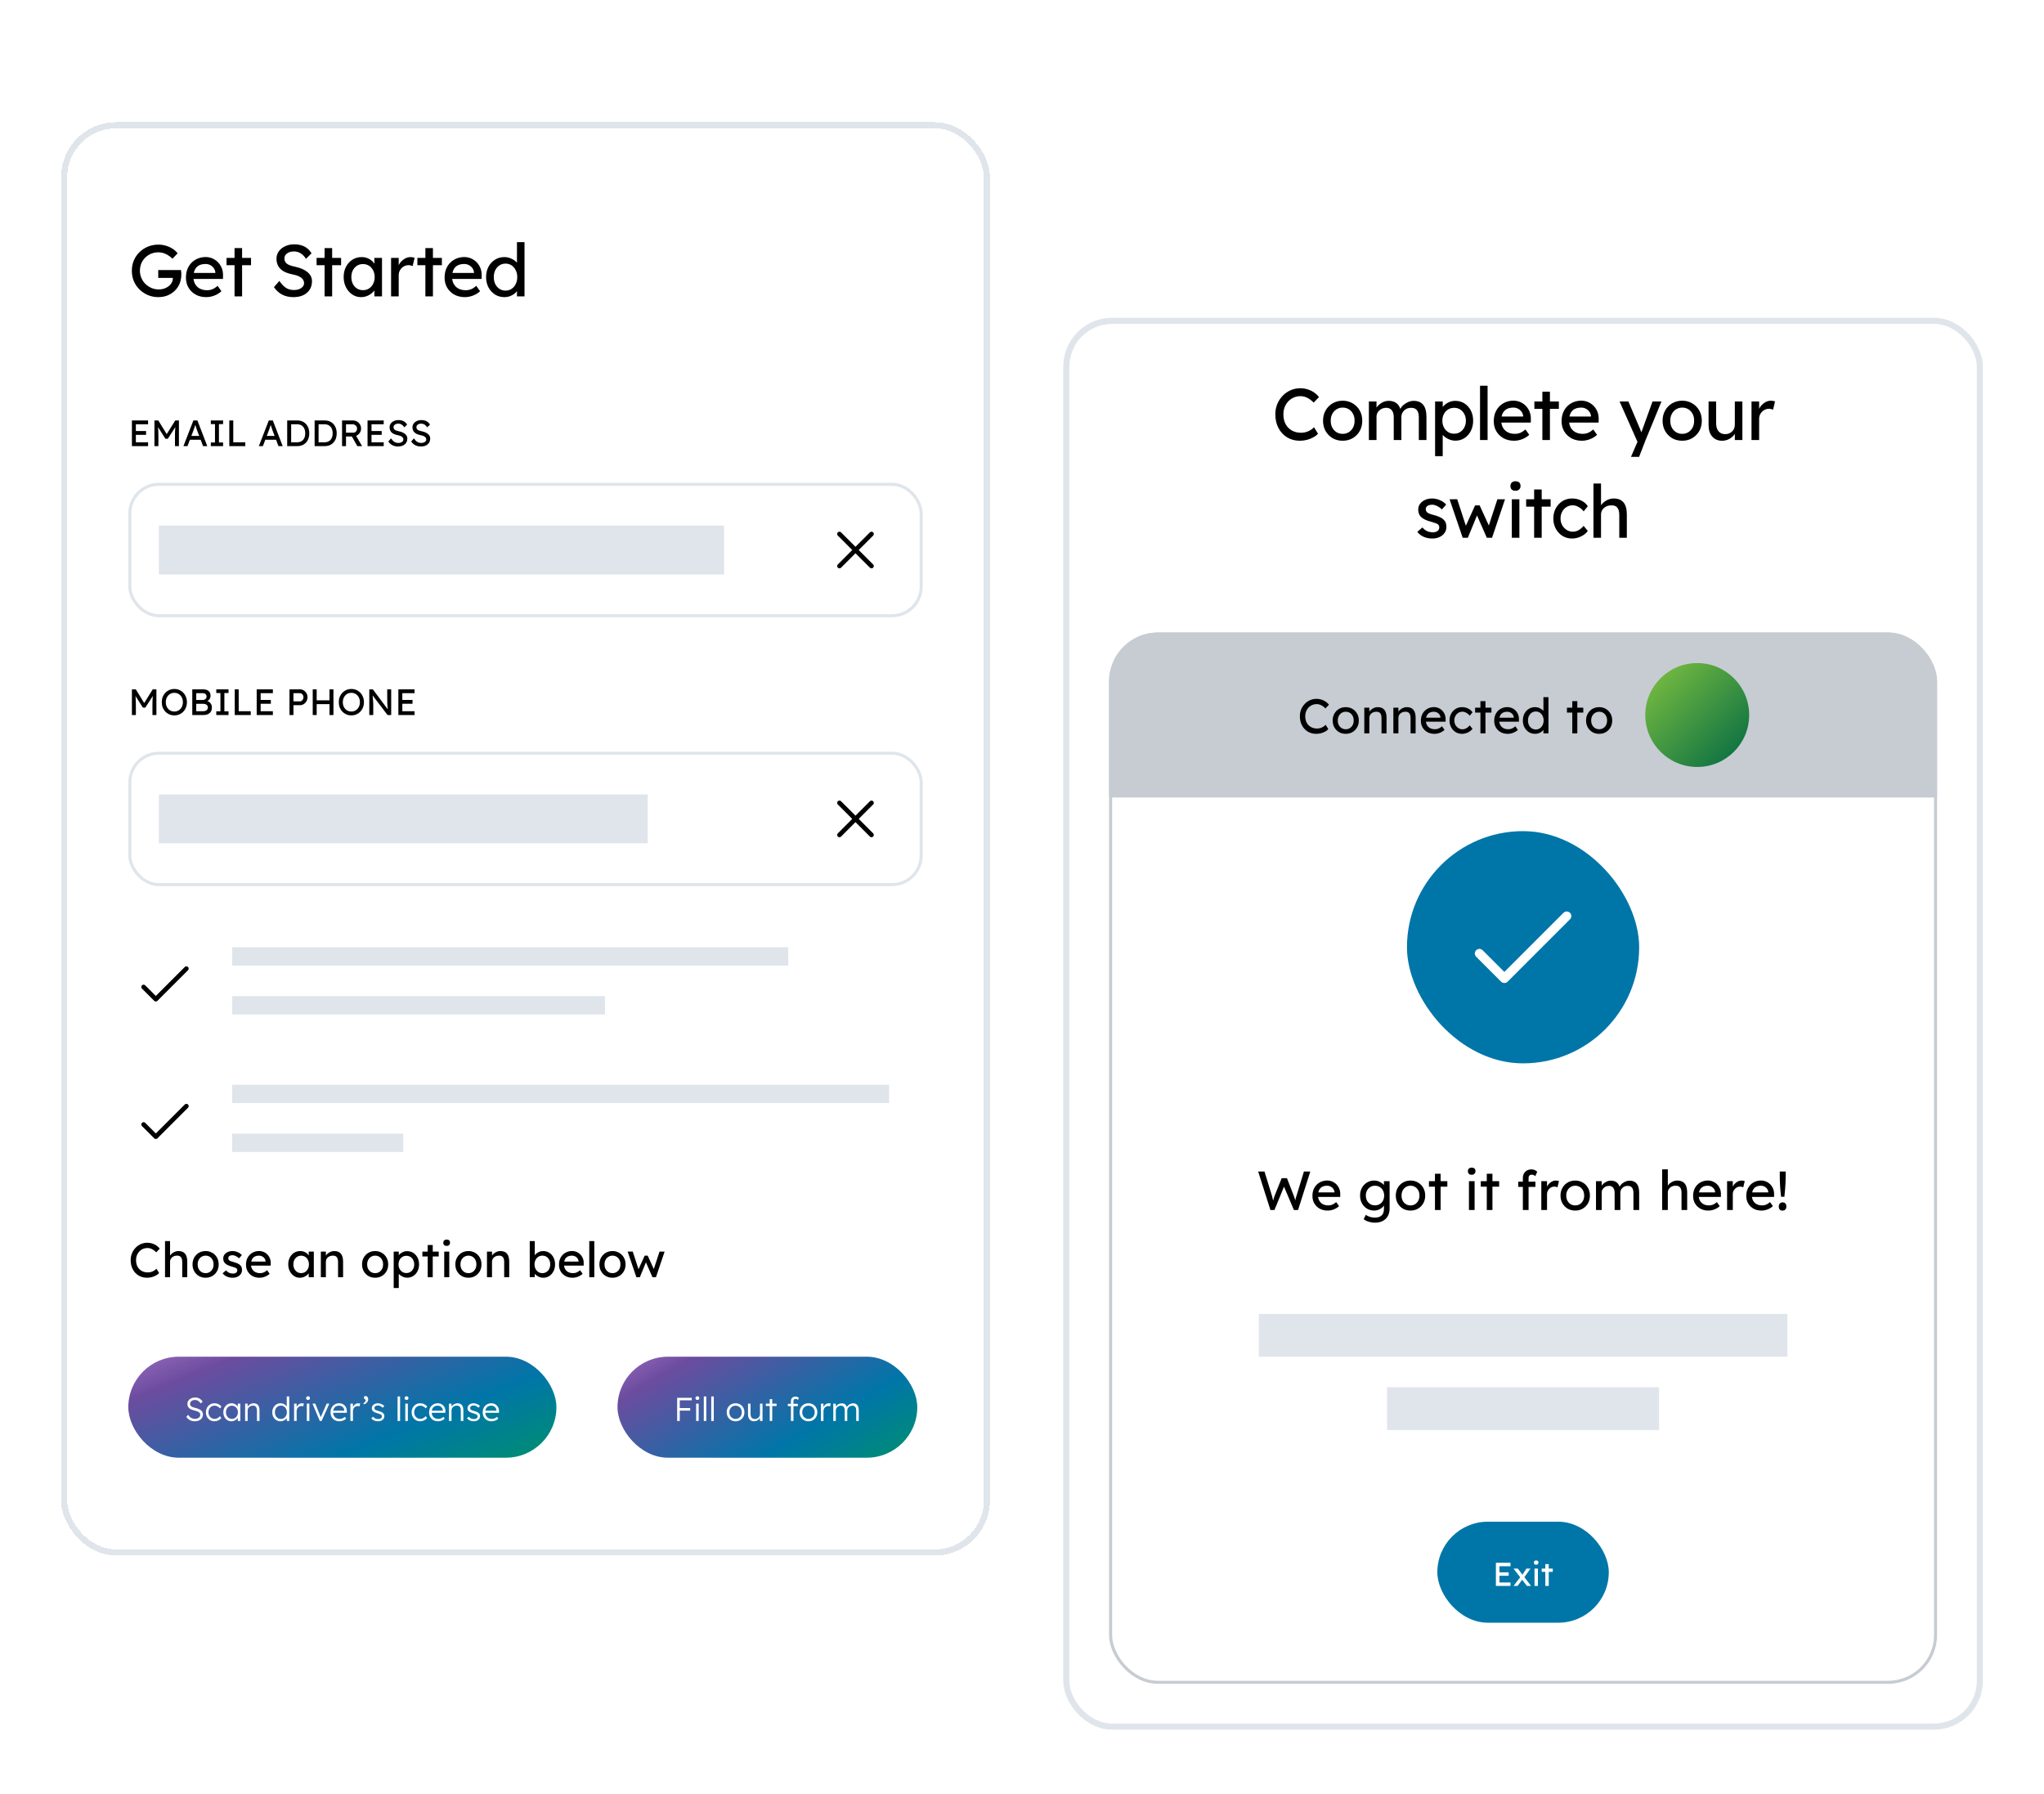 <svg width="669" height="587" viewBox="0 0 669 587" fill="none" xmlns="http://www.w3.org/2000/svg">
<g filter="url(#filter0_d_1853_976)">
<rect x="348" y="64" width="301" height="462.056" rx="16" fill="white"/>
<rect x="349" y="65" width="299" height="460.056" rx="15" stroke="#DFE5EB" stroke-width="2"/>
<path d="M425.429 104.24C423.877 104.24 422.493 103.872 421.277 103.136C420.077 102.4 419.133 101.384 418.445 100.088C417.757 98.792 417.413 97.296 417.413 95.6C417.413 94.4 417.621 93.288 418.037 92.264C418.469 91.224 419.061 90.312 419.813 89.528C420.565 88.744 421.437 88.136 422.429 87.704C423.421 87.272 424.493 87.056 425.645 87.056C426.461 87.056 427.253 87.184 428.021 87.44C428.805 87.68 429.509 88.024 430.133 88.472C430.773 88.904 431.293 89.4 431.693 89.96L429.965 91.76C428.589 90.352 427.149 89.648 425.645 89.648C424.605 89.648 423.661 89.904 422.813 90.416C421.965 90.928 421.293 91.632 420.797 92.528C420.301 93.424 420.053 94.448 420.053 95.6C420.053 96.832 420.293 97.896 420.773 98.792C421.269 99.688 421.949 100.384 422.813 100.88C423.693 101.376 424.709 101.624 425.861 101.624C426.661 101.624 427.429 101.464 428.165 101.144C428.901 100.824 429.541 100.384 430.085 99.824L431.381 101.936C431.013 102.368 430.509 102.76 429.869 103.112C429.245 103.464 428.541 103.744 427.757 103.952C426.989 104.144 426.213 104.24 425.429 104.24ZM439.462 104.24C438.23 104.24 437.126 103.96 436.15 103.4C435.19 102.824 434.43 102.048 433.87 101.072C433.31 100.08 433.03 98.952 433.03 97.688C433.03 96.424 433.31 95.304 433.87 94.328C434.43 93.336 435.19 92.56 436.15 92C437.126 91.424 438.23 91.136 439.462 91.136C440.678 91.136 441.766 91.424 442.726 92C443.702 92.56 444.47 93.336 445.03 94.328C445.59 95.304 445.87 96.424 445.87 97.688C445.87 98.952 445.59 100.08 445.03 101.072C444.47 102.048 443.702 102.824 442.726 103.4C441.766 103.96 440.678 104.24 439.462 104.24ZM439.462 101.984C440.214 101.984 440.886 101.8 441.478 101.432C442.07 101.048 442.534 100.536 442.87 99.896C443.206 99.24 443.366 98.504 443.35 97.688C443.366 96.856 443.206 96.12 442.87 95.48C442.534 94.824 442.07 94.312 441.478 93.944C440.886 93.576 440.214 93.392 439.462 93.392C438.71 93.392 438.03 93.584 437.422 93.968C436.83 94.336 436.366 94.848 436.03 95.504C435.694 96.144 435.534 96.872 435.55 97.688C435.534 98.504 435.694 99.24 436.03 99.896C436.366 100.536 436.83 101.048 437.422 101.432C438.03 101.8 438.71 101.984 439.462 101.984ZM448.035 104V91.4H450.531V93.392C450.931 92.784 451.491 92.264 452.211 91.832C452.931 91.4 453.691 91.184 454.491 91.184C456.459 91.184 457.739 92.064 458.331 93.824C458.571 93.344 458.923 92.904 459.387 92.504C459.867 92.104 460.387 91.784 460.947 91.544C461.523 91.304 462.099 91.184 462.675 91.184C465.475 91.184 466.875 92.936 466.875 96.44V104H464.379V96.584C464.379 95.512 464.171 94.728 463.755 94.232C463.355 93.72 462.723 93.464 461.859 93.464C460.947 93.464 460.187 93.752 459.579 94.328C458.971 94.904 458.667 95.616 458.667 96.464V104H456.171V96.536C456.171 95.544 455.955 94.784 455.523 94.256C455.107 93.728 454.499 93.464 453.699 93.464C453.107 93.464 452.571 93.6 452.091 93.872C451.611 94.128 451.227 94.48 450.939 94.928C450.667 95.36 450.531 95.856 450.531 96.416V104H448.035ZM469.705 109.28V91.4H472.201V93.2C472.585 92.656 473.153 92.184 473.905 91.784C474.673 91.384 475.465 91.184 476.281 91.184C477.417 91.184 478.425 91.464 479.305 92.024C480.185 92.584 480.881 93.352 481.393 94.328C481.905 95.304 482.161 96.424 482.161 97.688C482.161 98.936 481.905 100.056 481.393 101.048C480.897 102.024 480.209 102.8 479.329 103.376C478.449 103.936 477.457 104.216 476.353 104.216C475.537 104.216 474.753 104.032 474.001 103.664C473.249 103.296 472.649 102.856 472.201 102.344V109.28H469.705ZM475.945 101.936C476.681 101.936 477.337 101.752 477.913 101.384C478.489 101.016 478.945 100.512 479.281 99.872C479.617 99.232 479.785 98.504 479.785 97.688C479.785 96.872 479.617 96.152 479.281 95.528C478.961 94.888 478.513 94.384 477.937 94.016C477.361 93.648 476.697 93.464 475.945 93.464C475.193 93.464 474.529 93.648 473.953 94.016C473.377 94.368 472.921 94.864 472.585 95.504C472.249 96.144 472.081 96.872 472.081 97.688C472.081 98.504 472.249 99.232 472.585 99.872C472.921 100.512 473.377 101.016 473.953 101.384C474.529 101.752 475.193 101.936 475.945 101.936ZM484.414 104V86.24H486.886V104H484.414ZM495.555 104.24C494.259 104.24 493.107 103.968 492.099 103.424C491.107 102.864 490.323 102.104 489.747 101.144C489.187 100.184 488.907 99.08 488.907 97.832C488.907 96.504 489.179 95.344 489.723 94.352C490.283 93.344 491.043 92.56 492.003 92C492.979 91.424 494.091 91.128 495.339 91.112C496.427 91.128 497.403 91.4 498.267 91.928C499.147 92.456 499.835 93.176 500.331 94.088C500.843 95 501.083 96.048 501.051 97.232L501.027 98.288H491.379C491.523 99.424 491.987 100.328 492.771 101C493.571 101.656 494.579 101.984 495.795 101.984C496.419 101.984 496.995 101.88 497.523 101.672C498.067 101.464 498.651 101.088 499.275 100.544L500.523 102.296C499.931 102.872 499.179 103.344 498.267 103.712C497.355 104.064 496.451 104.24 495.555 104.24ZM495.339 93.392C493.179 93.392 491.891 94.368 491.475 96.32H498.531V96.152C498.483 95.624 498.307 95.152 498.003 94.736C497.699 94.32 497.315 93.992 496.851 93.752C496.387 93.512 495.883 93.392 495.339 93.392ZM504.817 104V93.8H502.201V91.4H504.817V88.184H507.289V91.4H510.217V93.8H507.289V104H504.817ZM517.751 104.24C516.455 104.24 515.303 103.968 514.295 103.424C513.303 102.864 512.519 102.104 511.943 101.144C511.383 100.184 511.103 99.08 511.103 97.832C511.103 96.504 511.375 95.344 511.919 94.352C512.479 93.344 513.239 92.56 514.199 92C515.175 91.424 516.287 91.128 517.535 91.112C518.623 91.128 519.599 91.4 520.463 91.928C521.343 92.456 522.031 93.176 522.527 94.088C523.039 95 523.279 96.048 523.247 97.232L523.223 98.288H513.575C513.719 99.424 514.183 100.328 514.967 101C515.767 101.656 516.775 101.984 517.991 101.984C518.615 101.984 519.191 101.88 519.719 101.672C520.263 101.464 520.847 101.088 521.471 100.544L522.719 102.296C522.127 102.872 521.375 103.344 520.463 103.712C519.551 104.064 518.647 104.24 517.751 104.24ZM517.535 93.392C515.375 93.392 514.087 94.368 513.671 96.32H520.727V96.152C520.679 95.624 520.503 95.152 520.199 94.736C519.895 94.32 519.511 93.992 519.047 93.752C518.583 93.512 518.079 93.392 517.535 93.392ZM533.812 109.52L535.948 104.6L530.092 91.4H532.972L536.908 100.664C536.988 100.84 537.092 101.12 537.22 101.504L537.58 100.496L540.868 91.4H543.796L538.612 104L536.476 109.52H533.812ZM550.595 104.24C549.363 104.24 548.259 103.96 547.283 103.4C546.323 102.824 545.563 102.048 545.003 101.072C544.443 100.08 544.163 98.952 544.163 97.688C544.163 96.424 544.443 95.304 545.003 94.328C545.563 93.336 546.323 92.56 547.283 92C548.259 91.424 549.363 91.136 550.595 91.136C551.811 91.136 552.899 91.424 553.859 92C554.835 92.56 555.603 93.336 556.163 94.328C556.723 95.304 557.003 96.424 557.003 97.688C557.003 98.952 556.723 100.08 556.163 101.072C555.603 102.048 554.835 102.824 553.859 103.4C552.899 103.96 551.811 104.24 550.595 104.24ZM550.595 101.984C551.347 101.984 552.019 101.8 552.611 101.432C553.203 101.048 553.667 100.536 554.003 99.896C554.339 99.24 554.499 98.504 554.483 97.688C554.499 96.856 554.339 96.12 554.003 95.48C553.667 94.824 553.203 94.312 552.611 93.944C552.019 93.576 551.347 93.392 550.595 93.392C549.843 93.392 549.163 93.584 548.555 93.968C547.963 94.336 547.499 94.848 547.163 95.504C546.827 96.144 546.667 96.872 546.683 97.688C546.667 98.504 546.827 99.24 547.163 99.896C547.499 100.536 547.963 101.048 548.555 101.432C549.163 101.8 549.843 101.984 550.595 101.984ZM563.632 104.24C562.288 104.24 561.216 103.784 560.416 102.872C559.616 101.96 559.216 100.728 559.216 99.176V91.4H561.688V98.504C561.688 99.608 561.944 100.48 562.456 101.12C562.984 101.76 563.712 102.08 564.64 102.08C565.552 102.08 566.304 101.792 566.896 101.216C567.504 100.64 567.808 99.896 567.808 98.984V91.4H570.28V104H567.808V101.984C567.392 102.656 566.808 103.2 566.056 103.616C565.32 104.032 564.512 104.24 563.632 104.24ZM573.268 104V91.4H575.764V93.776C576.132 93.024 576.668 92.4 577.372 91.904C578.076 91.392 578.82 91.136 579.604 91.136C579.876 91.136 580.132 91.16 580.372 91.208C580.628 91.256 580.828 91.312 580.972 91.376L580.324 94.064C580.132 93.984 579.916 93.92 579.676 93.872C579.452 93.808 579.228 93.776 579.004 93.776C578.428 93.776 577.892 93.92 577.396 94.208C576.916 94.496 576.524 94.888 576.22 95.384C575.916 95.88 575.764 96.432 575.764 97.04V104H573.268ZM468.843 136.24C467.787 136.24 466.835 136.056 465.987 135.688C465.139 135.32 464.435 134.776 463.875 134.056L465.555 132.616C466.035 133.176 466.555 133.584 467.115 133.84C467.691 134.08 468.339 134.2 469.059 134.2C469.651 134.2 470.131 134.056 470.499 133.768C470.883 133.48 471.075 133.088 471.075 132.592C471.075 132.176 470.923 131.84 470.619 131.584C470.315 131.344 469.619 131.08 468.531 130.792C467.603 130.552 466.843 130.28 466.251 129.976C465.659 129.672 465.203 129.328 464.883 128.944C464.419 128.368 464.187 127.64 464.187 126.76C464.187 126.056 464.387 125.432 464.787 124.888C465.187 124.344 465.723 123.92 466.395 123.616C467.083 123.296 467.851 123.136 468.699 123.136C469.595 123.136 470.459 123.32 471.291 123.688C472.139 124.04 472.819 124.528 473.331 125.152L471.915 126.712C471.451 126.248 470.931 125.88 470.355 125.608C469.795 125.32 469.283 125.176 468.819 125.176C468.131 125.176 467.595 125.304 467.211 125.56C466.843 125.816 466.659 126.192 466.659 126.688C466.675 127.12 466.851 127.472 467.187 127.744C467.523 128.016 468.235 128.288 469.323 128.56C470.123 128.768 470.779 129 471.291 129.256C471.819 129.496 472.235 129.776 472.539 130.096C472.859 130.4 473.083 130.752 473.211 131.152C473.339 131.552 473.403 132 473.403 132.496C473.403 133.216 473.195 133.864 472.779 134.44C472.379 135 471.835 135.44 471.147 135.76C470.459 136.08 469.691 136.24 468.843 136.24ZM478.743 136L474.447 123.4L476.943 123.376L479.775 132.064L482.799 125.392H484.287L487.287 131.968L490.095 123.4H492.591L488.343 136H486.639L483.423 128.68L480.423 136H478.743ZM496.019 120.616C495.491 120.616 495.083 120.48 494.795 120.208C494.507 119.936 494.363 119.552 494.363 119.056C494.363 118.592 494.507 118.216 494.795 117.928C495.099 117.64 495.507 117.496 496.019 117.496C496.547 117.496 496.955 117.632 497.243 117.904C497.531 118.176 497.675 118.56 497.675 119.056C497.675 119.52 497.523 119.896 497.219 120.184C496.931 120.472 496.531 120.616 496.019 120.616ZM494.819 136V123.4H497.291V136H494.819ZM502.122 136V125.8H499.506V123.4H502.122V120.184H504.594V123.4H507.522V125.8H504.594V136H502.122ZM514.528 136.24C513.36 136.24 512.312 135.952 511.384 135.376C510.472 134.8 509.744 134.016 509.2 133.024C508.672 132.032 508.408 130.92 508.408 129.688C508.408 128.456 508.672 127.344 509.2 126.352C509.744 125.36 510.472 124.576 511.384 124C512.312 123.424 513.36 123.136 514.528 123.136C515.648 123.136 516.664 123.368 517.576 123.832C518.504 124.28 519.208 124.896 519.688 125.68L518.32 127.36C517.936 126.8 517.4 126.328 516.712 125.944C516.04 125.56 515.392 125.368 514.768 125.368C514 125.368 513.312 125.56 512.704 125.944C512.112 126.312 511.64 126.824 511.288 127.48C510.936 128.136 510.76 128.872 510.76 129.688C510.76 130.504 510.944 131.24 511.312 131.896C511.68 132.536 512.168 133.048 512.776 133.432C513.384 133.816 514.056 134.008 514.792 134.008C516.088 134.008 517.264 133.368 518.32 132.088L519.688 133.768C519.176 134.488 518.44 135.08 517.48 135.544C516.536 136.008 515.552 136.24 514.528 136.24ZM521.54 136V118.24H524.012V125.368C524.428 124.744 525.012 124.216 525.764 123.784C526.532 123.352 527.324 123.136 528.14 123.136C531.02 123.136 532.46 124.864 532.46 128.32V136H529.988V128.488C529.988 126.328 529.1 125.296 527.324 125.392C526.7 125.392 526.132 125.528 525.62 125.8C525.124 126.056 524.732 126.408 524.444 126.856C524.156 127.304 524.012 127.808 524.012 128.368V136H521.54Z" fill="black"/>
<g clip-path="url(#clip0_1853_976)">
<rect width="271" height="54" transform="translate(363 167)" fill="#C6CCD2"/>
<path d="M430.792 200.16C429.757 200.16 428.834 199.915 428.024 199.424C427.224 198.933 426.594 198.256 426.136 197.392C425.677 196.528 425.448 195.531 425.448 194.4C425.448 193.6 425.586 192.859 425.864 192.176C426.152 191.483 426.546 190.875 427.048 190.352C427.549 189.829 428.13 189.424 428.792 189.136C429.453 188.848 430.168 188.704 430.936 188.704C431.48 188.704 432.008 188.789 432.52 188.96C433.042 189.12 433.512 189.349 433.928 189.648C434.354 189.936 434.701 190.267 434.968 190.64L433.816 191.84C432.898 190.901 431.938 190.432 430.936 190.432C430.242 190.432 429.613 190.603 429.048 190.944C428.482 191.285 428.034 191.755 427.704 192.352C427.373 192.949 427.208 193.632 427.208 194.4C427.208 195.221 427.368 195.931 427.688 196.528C428.018 197.125 428.472 197.589 429.048 197.92C429.634 198.251 430.312 198.416 431.08 198.416C431.613 198.416 432.125 198.309 432.616 198.096C433.106 197.883 433.533 197.589 433.896 197.216L434.76 198.624C434.514 198.912 434.178 199.173 433.752 199.408C433.336 199.643 432.866 199.829 432.344 199.968C431.832 200.096 431.314 200.16 430.792 200.16ZM440.467 200.16C439.646 200.16 438.91 199.973 438.259 199.6C437.619 199.216 437.112 198.699 436.739 198.048C436.366 197.387 436.179 196.635 436.179 195.792C436.179 194.949 436.366 194.203 436.739 193.552C437.112 192.891 437.619 192.373 438.259 192C438.91 191.616 439.646 191.424 440.467 191.424C441.278 191.424 442.003 191.616 442.643 192C443.294 192.373 443.806 192.891 444.179 193.552C444.552 194.203 444.739 194.949 444.739 195.792C444.739 196.635 444.552 197.387 444.179 198.048C443.806 198.699 443.294 199.216 442.643 199.6C442.003 199.973 441.278 200.16 440.467 200.16ZM440.467 198.656C440.968 198.656 441.416 198.533 441.811 198.288C442.206 198.032 442.515 197.691 442.739 197.264C442.963 196.827 443.07 196.336 443.059 195.792C443.07 195.237 442.963 194.747 442.739 194.32C442.515 193.883 442.206 193.541 441.811 193.296C441.416 193.051 440.968 192.928 440.467 192.928C439.966 192.928 439.512 193.056 439.107 193.312C438.712 193.557 438.403 193.899 438.179 194.336C437.955 194.763 437.848 195.248 437.859 195.792C437.848 196.336 437.955 196.827 438.179 197.264C438.403 197.691 438.712 198.032 439.107 198.288C439.512 198.533 439.966 198.656 440.467 198.656ZM446.535 200V191.6H448.183V192.912C448.46 192.496 448.849 192.144 449.351 191.856C449.863 191.568 450.391 191.424 450.935 191.424C452.855 191.424 453.815 192.576 453.815 194.88V200H452.167V194.992C452.167 193.552 451.575 192.864 450.391 192.928C449.975 192.928 449.596 193.019 449.255 193.2C448.924 193.371 448.663 193.605 448.471 193.904C448.279 194.203 448.183 194.539 448.183 194.912V200H446.535ZM456.05 200V191.6H457.698V192.912C457.976 192.496 458.365 192.144 458.866 191.856C459.378 191.568 459.906 191.424 460.45 191.424C462.37 191.424 463.33 192.576 463.33 194.88V200H461.682V194.992C461.682 193.552 461.09 192.864 459.906 192.928C459.49 192.928 459.112 193.019 458.77 193.2C458.44 193.371 458.178 193.605 457.986 193.904C457.794 194.203 457.698 194.539 457.698 194.912V200H456.05ZM469.486 200.16C468.622 200.16 467.854 199.979 467.182 199.616C466.521 199.243 465.998 198.736 465.614 198.096C465.241 197.456 465.054 196.72 465.054 195.888C465.054 195.003 465.235 194.229 465.598 193.568C465.971 192.896 466.478 192.373 467.118 192C467.769 191.616 468.51 191.419 469.342 191.408C470.067 191.419 470.718 191.6 471.294 191.952C471.881 192.304 472.339 192.784 472.67 193.392C473.011 194 473.171 194.699 473.15 195.488L473.134 196.192H466.702C466.798 196.949 467.107 197.552 467.63 198C468.163 198.437 468.835 198.656 469.646 198.656C470.062 198.656 470.446 198.587 470.798 198.448C471.161 198.309 471.55 198.059 471.966 197.696L472.798 198.864C472.403 199.248 471.902 199.563 471.294 199.808C470.686 200.043 470.083 200.16 469.486 200.16ZM469.342 192.928C467.902 192.928 467.043 193.579 466.766 194.88H471.47V194.768C471.438 194.416 471.321 194.101 471.118 193.824C470.915 193.547 470.659 193.328 470.35 193.168C470.041 193.008 469.705 192.928 469.342 192.928ZM478.509 200.16C477.73 200.16 477.032 199.968 476.413 199.584C475.805 199.2 475.32 198.677 474.957 198.016C474.605 197.355 474.429 196.613 474.429 195.792C474.429 194.971 474.605 194.229 474.957 193.568C475.32 192.907 475.805 192.384 476.413 192C477.032 191.616 477.73 191.424 478.509 191.424C479.256 191.424 479.933 191.579 480.541 191.888C481.16 192.187 481.629 192.597 481.949 193.12L481.037 194.24C480.781 193.867 480.424 193.552 479.965 193.296C479.517 193.04 479.085 192.912 478.669 192.912C478.157 192.912 477.698 193.04 477.293 193.296C476.898 193.541 476.584 193.883 476.349 194.32C476.114 194.757 475.997 195.248 475.997 195.792C475.997 196.336 476.12 196.827 476.365 197.264C476.61 197.691 476.936 198.032 477.341 198.288C477.746 198.544 478.194 198.672 478.685 198.672C479.549 198.672 480.333 198.245 481.037 197.392L481.949 198.512C481.608 198.992 481.117 199.387 480.477 199.696C479.848 200.005 479.192 200.16 478.509 200.16ZM484.544 200V193.2H482.8V191.6H484.544V189.456H486.192V191.6H488.144V193.2H486.192V200H484.544ZM493.486 200.16C492.622 200.16 491.854 199.979 491.182 199.616C490.521 199.243 489.998 198.736 489.614 198.096C489.241 197.456 489.054 196.72 489.054 195.888C489.054 195.003 489.235 194.229 489.598 193.568C489.971 192.896 490.478 192.373 491.118 192C491.769 191.616 492.51 191.419 493.342 191.408C494.067 191.419 494.718 191.6 495.294 191.952C495.881 192.304 496.339 192.784 496.67 193.392C497.011 194 497.171 194.699 497.15 195.488L497.134 196.192H490.702C490.798 196.949 491.107 197.552 491.63 198C492.163 198.437 492.835 198.656 493.646 198.656C494.062 198.656 494.446 198.587 494.798 198.448C495.161 198.309 495.55 198.059 495.966 197.696L496.798 198.864C496.403 199.248 495.902 199.563 495.294 199.808C494.686 200.043 494.083 200.16 493.486 200.16ZM493.342 192.928C491.902 192.928 491.043 193.579 490.766 194.88H495.47V194.768C495.438 194.416 495.321 194.101 495.118 193.824C494.915 193.547 494.659 193.328 494.35 193.168C494.041 193.008 493.705 192.928 493.342 192.928ZM502.445 200.16C501.677 200.16 500.989 199.973 500.381 199.6C499.784 199.216 499.309 198.699 498.957 198.048C498.605 197.387 498.429 196.635 498.429 195.792C498.429 194.949 498.6 194.203 498.941 193.552C499.293 192.891 499.768 192.373 500.365 192C500.962 191.616 501.64 191.424 502.397 191.424C502.952 191.424 503.474 191.541 503.965 191.776C504.466 192.011 504.866 192.299 505.165 192.64V188.16H506.813V200H505.165V198.848C504.909 199.211 504.53 199.52 504.029 199.776C503.528 200.032 503 200.16 502.445 200.16ZM502.669 198.736C503.17 198.736 503.613 198.608 503.997 198.352C504.381 198.096 504.68 197.749 504.893 197.312C505.117 196.864 505.229 196.357 505.229 195.792C505.229 195.227 505.117 194.725 504.893 194.288C504.68 193.84 504.381 193.488 503.997 193.232C503.613 192.976 503.17 192.848 502.669 192.848C502.168 192.848 501.725 192.976 501.341 193.232C500.957 193.488 500.653 193.84 500.429 194.288C500.216 194.725 500.109 195.227 500.109 195.792C500.109 196.357 500.216 196.864 500.429 197.312C500.653 197.749 500.957 198.096 501.341 198.352C501.725 198.608 502.168 198.736 502.669 198.736ZM514.606 200V193.2H512.862V191.6H514.606V189.456H516.254V191.6H518.206V193.2H516.254V200H514.606ZM523.405 200.16C522.583 200.16 521.847 199.973 521.197 199.6C520.557 199.216 520.05 198.699 519.677 198.048C519.303 197.387 519.117 196.635 519.117 195.792C519.117 194.949 519.303 194.203 519.677 193.552C520.05 192.891 520.557 192.373 521.197 192C521.847 191.616 522.583 191.424 523.405 191.424C524.215 191.424 524.941 191.616 525.581 192C526.231 192.373 526.743 192.891 527.117 193.552C527.49 194.203 527.677 194.949 527.677 195.792C527.677 196.635 527.49 197.387 527.117 198.048C526.743 198.699 526.231 199.216 525.581 199.6C524.941 199.973 524.215 200.16 523.405 200.16ZM523.405 198.656C523.906 198.656 524.354 198.533 524.749 198.288C525.143 198.032 525.453 197.691 525.677 197.264C525.901 196.827 526.007 196.336 525.997 195.792C526.007 195.237 525.901 194.747 525.677 194.32C525.453 193.883 525.143 193.541 524.749 193.296C524.354 193.051 523.906 192.928 523.405 192.928C522.903 192.928 522.45 193.056 522.045 193.312C521.65 193.557 521.341 193.899 521.117 194.336C520.893 194.763 520.786 195.248 520.797 195.792C520.786 196.336 520.893 196.827 521.117 197.264C521.341 197.691 521.65 198.032 522.045 198.288C522.45 198.533 522.903 198.656 523.405 198.656Z" fill="black"/>
<circle cx="555.5" cy="194" r="17" fill="url(#paint0_linear_1853_976)"/>
<rect x="460.5" y="232" width="76" height="76" rx="38" fill="#0076A8"/>
<path d="M484.209 272.042L492.376 280.208L512.792 259.792" stroke="white" stroke-width="3" stroke-linecap="round" stroke-linejoin="round"/>
<path d="M415.811 356L411.797 343.4H413.867L416.297 351.284C416.369 351.5 416.435 351.758 416.495 352.058C416.567 352.358 416.633 352.652 416.693 352.94C416.837 352.424 416.945 352.052 417.017 351.824C417.089 351.596 417.155 351.41 417.215 351.266L419.483 345.578H421.229L423.425 351.266C423.533 351.542 423.629 351.812 423.713 352.076C423.797 352.328 423.875 352.586 423.947 352.85C423.971 352.706 423.995 352.58 424.019 352.472C424.043 352.352 424.079 352.202 424.127 352.022C424.187 351.83 424.271 351.566 424.379 351.23L426.773 343.4H428.861L424.847 356H423.497L420.257 348.35L417.125 356H415.811ZM434.544 356.18C433.572 356.18 432.708 355.976 431.952 355.568C431.208 355.148 430.62 354.578 430.188 353.858C429.768 353.138 429.558 352.31 429.558 351.374C429.558 350.378 429.762 349.508 430.17 348.764C430.59 348.008 431.16 347.42 431.88 347C432.612 346.568 433.446 346.346 434.382 346.334C435.198 346.346 435.93 346.55 436.578 346.946C437.238 347.342 437.754 347.882 438.126 348.566C438.51 349.25 438.69 350.036 438.666 350.924L438.648 351.716H431.412C431.52 352.568 431.868 353.246 432.456 353.75C433.056 354.242 433.812 354.488 434.724 354.488C435.192 354.488 435.624 354.41 436.02 354.254C436.428 354.098 436.866 353.816 437.334 353.408L438.27 354.722C437.826 355.154 437.262 355.508 436.578 355.784C435.894 356.048 435.216 356.18 434.544 356.18ZM434.382 348.044C432.762 348.044 431.796 348.776 431.484 350.24H436.776V350.114C436.74 349.718 436.608 349.364 436.38 349.052C436.152 348.74 435.864 348.494 435.516 348.314C435.168 348.134 434.79 348.044 434.382 348.044ZM449.956 360.14C449.284 360.14 448.612 360.032 447.94 359.816C447.28 359.612 446.746 359.342 446.338 359.006L447.022 357.566C447.382 357.842 447.826 358.064 448.354 358.232C448.894 358.4 449.428 358.484 449.956 358.484C451.96 358.484 452.962 357.536 452.962 355.64V354.506C452.794 354.806 452.542 355.082 452.206 355.334C451.882 355.586 451.51 355.79 451.09 355.946C450.682 356.102 450.262 356.18 449.83 356.18C448.93 356.18 448.126 355.97 447.418 355.55C446.722 355.118 446.17 354.536 445.762 353.804C445.354 353.06 445.15 352.214 445.15 351.266C445.15 350.318 445.348 349.478 445.744 348.746C446.152 348.002 446.704 347.42 447.4 347C448.108 346.568 448.9 346.352 449.776 346.352C450.436 346.352 451.054 346.502 451.63 346.802C452.206 347.102 452.65 347.444 452.962 347.828V346.55H454.816V355.424C454.816 356.924 454.384 358.082 453.52 358.898C452.656 359.726 451.468 360.14 449.956 360.14ZM450.028 354.47C450.616 354.47 451.138 354.332 451.594 354.056C452.05 353.78 452.404 353.402 452.656 352.922C452.908 352.442 453.034 351.89 453.034 351.266C453.034 350.642 452.902 350.09 452.638 349.61C452.386 349.118 452.032 348.734 451.576 348.458C451.132 348.182 450.616 348.044 450.028 348.044C449.452 348.044 448.936 348.188 448.48 348.476C448.036 348.752 447.682 349.136 447.418 349.628C447.166 350.108 447.04 350.654 447.04 351.266C447.04 351.878 447.166 352.43 447.418 352.922C447.682 353.402 448.036 353.78 448.48 354.056C448.936 354.332 449.452 354.47 450.028 354.47ZM461.663 356.18C460.739 356.18 459.911 355.97 459.179 355.55C458.459 355.118 457.889 354.536 457.469 353.804C457.049 353.06 456.839 352.214 456.839 351.266C456.839 350.318 457.049 349.478 457.469 348.746C457.889 348.002 458.459 347.42 459.179 347C459.911 346.568 460.739 346.352 461.663 346.352C462.575 346.352 463.391 346.568 464.111 347C464.843 347.42 465.419 348.002 465.839 348.746C466.259 349.478 466.469 350.318 466.469 351.266C466.469 352.214 466.259 353.06 465.839 353.804C465.419 354.536 464.843 355.118 464.111 355.55C463.391 355.97 462.575 356.18 461.663 356.18ZM461.663 354.488C462.227 354.488 462.731 354.35 463.175 354.074C463.619 353.786 463.967 353.402 464.219 352.922C464.471 352.43 464.591 351.878 464.579 351.266C464.591 350.642 464.471 350.09 464.219 349.61C463.967 349.118 463.619 348.734 463.175 348.458C462.731 348.182 462.227 348.044 461.663 348.044C461.099 348.044 460.589 348.188 460.133 348.476C459.689 348.752 459.341 349.136 459.089 349.628C458.837 350.108 458.717 350.654 458.729 351.266C458.717 351.878 458.837 352.43 459.089 352.922C459.341 353.402 459.689 353.786 460.133 354.074C460.589 354.35 461.099 354.488 461.663 354.488ZM469.659 356V348.35H467.697V346.55H469.659V344.138H471.513V346.55H473.709V348.35H471.513V356H469.659ZM481.684 344.462C481.288 344.462 480.982 344.36 480.766 344.156C480.55 343.952 480.442 343.664 480.442 343.292C480.442 342.944 480.55 342.662 480.766 342.446C480.994 342.23 481.3 342.122 481.684 342.122C482.08 342.122 482.386 342.224 482.602 342.428C482.818 342.632 482.926 342.92 482.926 343.292C482.926 343.64 482.812 343.922 482.584 344.138C482.368 344.354 482.068 344.462 481.684 344.462ZM480.784 356V346.55H482.638V356H480.784ZM486.622 356V348.35H484.66V346.55H486.622V344.138H488.476V346.55H490.672V348.35H488.476V356H486.622ZM498.431 356V348.422H496.919V346.712H498.431V345.488C498.431 344.672 498.689 344.006 499.205 343.49C499.733 342.962 500.411 342.698 501.239 342.698C501.623 342.698 501.983 342.77 502.319 342.914C502.655 343.058 502.925 343.25 503.129 343.49L502.499 344.912C502.343 344.768 502.169 344.654 501.977 344.57C501.797 344.474 501.623 344.426 501.455 344.426C500.687 344.426 500.303 344.78 500.303 345.488V346.712H502.535V348.422H500.303V356H498.431ZM504.472 356V346.55H506.344V348.332C506.62 347.768 507.022 347.3 507.55 346.928C508.078 346.544 508.636 346.352 509.224 346.352C509.428 346.352 509.62 346.37 509.8 346.406C509.992 346.442 510.142 346.484 510.25 346.532L509.764 348.548C509.62 348.488 509.458 348.44 509.278 348.404C509.11 348.356 508.942 348.332 508.774 348.332C508.342 348.332 507.94 348.44 507.568 348.656C507.208 348.872 506.914 349.166 506.686 349.538C506.458 349.91 506.344 350.324 506.344 350.78V356H504.472ZM515.575 356.18C514.651 356.18 513.823 355.97 513.091 355.55C512.371 355.118 511.801 354.536 511.381 353.804C510.961 353.06 510.751 352.214 510.751 351.266C510.751 350.318 510.961 349.478 511.381 348.746C511.801 348.002 512.371 347.42 513.091 347C513.823 346.568 514.651 346.352 515.575 346.352C516.487 346.352 517.303 346.568 518.023 347C518.755 347.42 519.331 348.002 519.751 348.746C520.171 349.478 520.381 350.318 520.381 351.266C520.381 352.214 520.171 353.06 519.751 353.804C519.331 354.536 518.755 355.118 518.023 355.55C517.303 355.97 516.487 356.18 515.575 356.18ZM515.575 354.488C516.139 354.488 516.643 354.35 517.087 354.074C517.531 353.786 517.879 353.402 518.131 352.922C518.383 352.43 518.503 351.878 518.491 351.266C518.503 350.642 518.383 350.09 518.131 349.61C517.879 349.118 517.531 348.734 517.087 348.458C516.643 348.182 516.139 348.044 515.575 348.044C515.011 348.044 514.501 348.188 514.045 348.476C513.601 348.752 513.253 349.136 513.001 349.628C512.749 350.108 512.629 350.654 512.641 351.266C512.629 351.878 512.749 352.43 513.001 352.922C513.253 353.402 513.601 353.786 514.045 354.074C514.501 354.35 515.011 354.488 515.575 354.488ZM522.365 356V346.55H524.237V348.044C524.537 347.588 524.957 347.198 525.497 346.874C526.037 346.55 526.607 346.388 527.207 346.388C528.683 346.388 529.643 347.048 530.087 348.368C530.267 348.008 530.531 347.678 530.879 347.378C531.239 347.078 531.629 346.838 532.049 346.658C532.481 346.478 532.913 346.388 533.345 346.388C535.445 346.388 536.495 347.702 536.495 350.33V356H534.623V350.438C534.623 349.634 534.467 349.046 534.155 348.674C533.855 348.29 533.381 348.098 532.733 348.098C532.049 348.098 531.479 348.314 531.023 348.746C530.567 349.178 530.339 349.712 530.339 350.348V356H528.467V350.402C528.467 349.658 528.305 349.088 527.981 348.692C527.669 348.296 527.213 348.098 526.613 348.098C526.169 348.098 525.767 348.2 525.407 348.404C525.047 348.596 524.759 348.86 524.543 349.196C524.339 349.52 524.237 349.892 524.237 350.312V356H522.365ZM544.023 356V342.68H545.877V348.026C546.189 347.558 546.627 347.162 547.191 346.838C547.767 346.514 548.361 346.352 548.973 346.352C551.133 346.352 552.213 347.648 552.213 350.24V356H550.359V350.366C550.359 348.746 549.693 347.972 548.361 348.044C547.893 348.044 547.467 348.146 547.083 348.35C546.711 348.542 546.417 348.806 546.201 349.142C545.985 349.478 545.877 349.856 545.877 350.276V356H544.023ZM559.138 356.18C558.166 356.18 557.302 355.976 556.546 355.568C555.802 355.148 555.214 354.578 554.782 353.858C554.362 353.138 554.152 352.31 554.152 351.374C554.152 350.378 554.356 349.508 554.764 348.764C555.184 348.008 555.754 347.42 556.474 347C557.206 346.568 558.04 346.346 558.976 346.334C559.792 346.346 560.524 346.55 561.172 346.946C561.832 347.342 562.348 347.882 562.72 348.566C563.104 349.25 563.284 350.036 563.26 350.924L563.242 351.716H556.006C556.114 352.568 556.462 353.246 557.05 353.75C557.65 354.242 558.406 354.488 559.318 354.488C559.786 354.488 560.218 354.41 560.614 354.254C561.022 354.098 561.46 353.816 561.928 353.408L562.864 354.722C562.42 355.154 561.856 355.508 561.172 355.784C560.488 356.048 559.81 356.18 559.138 356.18ZM558.976 348.044C557.356 348.044 556.39 348.776 556.078 350.24H561.37V350.114C561.334 349.718 561.202 349.364 560.974 349.052C560.746 348.74 560.458 348.494 560.11 348.314C559.762 348.134 559.384 348.044 558.976 348.044ZM565.275 356V346.55H567.147V348.332C567.423 347.768 567.825 347.3 568.353 346.928C568.881 346.544 569.439 346.352 570.027 346.352C570.231 346.352 570.423 346.37 570.603 346.406C570.795 346.442 570.945 346.484 571.053 346.532L570.567 348.548C570.423 348.488 570.261 348.44 570.081 348.404C569.913 348.356 569.745 348.332 569.577 348.332C569.145 348.332 568.743 348.44 568.371 348.656C568.011 348.872 567.717 349.166 567.489 349.538C567.261 349.91 567.147 350.324 567.147 350.78V356H565.275ZM576.54 356.18C575.568 356.18 574.704 355.976 573.948 355.568C573.204 355.148 572.616 354.578 572.184 353.858C571.764 353.138 571.554 352.31 571.554 351.374C571.554 350.378 571.758 349.508 572.166 348.764C572.586 348.008 573.156 347.42 573.876 347C574.608 346.568 575.442 346.346 576.378 346.334C577.194 346.346 577.926 346.55 578.574 346.946C579.234 347.342 579.75 347.882 580.122 348.566C580.506 349.25 580.686 350.036 580.662 350.924L580.644 351.716H573.408C573.516 352.568 573.864 353.246 574.452 353.75C575.052 354.242 575.808 354.488 576.72 354.488C577.188 354.488 577.62 354.41 578.016 354.254C578.424 354.098 578.862 353.816 579.33 353.408L580.266 354.722C579.822 355.154 579.258 355.508 578.574 355.784C577.89 356.048 577.212 356.18 576.54 356.18ZM576.378 348.044C574.758 348.044 573.792 348.776 573.48 350.24H578.772V350.114C578.736 349.718 578.604 349.364 578.376 349.052C578.148 348.74 577.86 348.494 577.512 348.314C577.164 348.134 576.786 348.044 576.378 348.044ZM582.947 351.662C582.815 350.534 582.707 349.352 582.623 348.116C582.551 346.868 582.515 345.716 582.515 344.66V343.4H584.459V344.66C584.459 345.404 584.441 346.184 584.405 347C584.369 347.816 584.315 348.626 584.243 349.43C584.183 350.222 584.111 350.966 584.027 351.662H582.947ZM583.433 356.198C583.037 356.198 582.731 356.084 582.515 355.856C582.299 355.616 582.191 355.28 582.191 354.848C582.191 354.452 582.305 354.128 582.533 353.876C582.761 353.624 583.061 353.498 583.433 353.498C583.829 353.498 584.135 353.618 584.351 353.858C584.567 354.086 584.675 354.416 584.675 354.848C584.675 355.244 584.561 355.568 584.333 355.82C584.105 356.072 583.805 356.198 583.433 356.198Z" fill="black"/>
<rect x="412" y="390" width="173" height="14" fill="#DFE5EB"/>
<rect x="454" y="414" width="89" height="14" fill="#DFE5EB"/>
<rect x="470.443" y="458" width="56.112" height="33.056" rx="16.528" fill="#0076A8"/>
<path d="M489.606 479.028V471.445H494.384V472.571H490.776V477.901H494.384V479.028H489.606ZM490.137 475.702V474.575H493.788V475.702H490.137ZM499.76 479.028L497.918 476.634L497.756 476.428L495.362 473.34H496.77L498.579 475.702L498.763 475.94L501.125 479.028H499.76ZM495.372 479.028L497.615 476.103L498.276 476.894L496.694 479.028H495.372ZM498.828 476.276L498.211 475.496L499.608 473.34H500.93L498.828 476.276ZM502.247 479.028V473.34H503.362V479.028H502.247ZM502.788 472.084C502.55 472.084 502.366 472.022 502.236 471.9C502.106 471.777 502.041 471.603 502.041 471.38C502.041 471.17 502.106 471 502.236 470.87C502.373 470.74 502.557 470.675 502.788 470.675C503.027 470.675 503.211 470.737 503.341 470.86C503.471 470.982 503.536 471.156 503.536 471.38C503.536 471.589 503.467 471.759 503.33 471.889C503.2 472.019 503.019 472.084 502.788 472.084ZM505.782 479.028V471.889H506.898V479.028H505.782ZM504.601 474.424V473.34H508.219V474.424H504.601Z" fill="white"/>
</g>
<rect x="363.5" y="167.5" width="270" height="343.056" rx="15.5" stroke="#C6CCD2"/>
</g>
<g filter="url(#filter1_d_1853_976)">
<rect x="22" y="2" width="300" height="465.056" rx="16" fill="white" shape-rendering="crispEdges"/>
<rect x="21" y="1" width="302" height="467.056" rx="17" stroke="#DFE5EB" stroke-width="2" shape-rendering="crispEdges"/>
<path d="M51.864 57.24C50.648 57.24 49.512 57.024 48.456 56.592C47.4 56.144 46.472 55.528 45.672 54.744C44.872 53.96 44.248 53.048 43.8 52.008C43.368 50.952 43.152 49.816 43.152 48.6C43.152 47.4 43.368 46.28 43.8 45.24C44.248 44.2 44.864 43.296 45.648 42.528C46.448 41.744 47.376 41.136 48.432 40.704C49.488 40.272 50.624 40.056 51.84 40.056C52.688 40.056 53.512 40.176 54.312 40.416C55.128 40.656 55.864 40.992 56.52 41.424C57.176 41.856 57.712 42.352 58.128 42.912L56.448 44.664C54.992 43.272 53.456 42.576 51.84 42.576C50.704 42.576 49.68 42.84 48.768 43.368C47.856 43.896 47.128 44.616 46.584 45.528C46.056 46.44 45.792 47.464 45.792 48.6C45.792 49.432 45.952 50.224 46.272 50.976C46.592 51.712 47.032 52.36 47.592 52.92C48.168 53.48 48.824 53.92 49.56 54.24C50.312 54.56 51.104 54.72 51.936 54.72C52.784 54.72 53.552 54.56 54.24 54.24C54.944 53.92 55.504 53.488 55.92 52.944C56.352 52.384 56.568 51.768 56.568 51.096V50.952H51.792V48.384H59.232C59.28 48.656 59.312 48.912 59.328 49.152C59.344 49.376 59.352 49.6 59.352 49.824C59.352 51.296 59.016 52.592 58.344 53.712C57.688 54.816 56.792 55.68 55.656 56.304C54.52 56.928 53.256 57.24 51.864 57.24ZM67.503 57.24C66.207 57.24 65.055 56.968 64.047 56.424C63.055 55.864 62.271 55.104 61.695 54.144C61.135 53.184 60.855 52.08 60.855 50.832C60.855 49.504 61.127 48.344 61.671 47.352C62.231 46.344 62.991 45.56 63.951 45C64.927 44.424 66.039 44.128 67.287 44.112C68.375 44.128 69.351 44.4 70.215 44.928C71.095 45.456 71.783 46.176 72.279 47.088C72.791 48 73.031 49.048 72.999 50.232L72.975 51.288H63.327C63.471 52.424 63.935 53.328 64.719 54C65.519 54.656 66.527 54.984 67.743 54.984C68.367 54.984 68.943 54.88 69.471 54.672C70.015 54.464 70.599 54.088 71.223 53.544L72.471 55.296C71.879 55.872 71.127 56.344 70.215 56.712C69.303 57.064 68.399 57.24 67.503 57.24ZM67.287 46.392C65.127 46.392 63.839 47.368 63.423 49.32H70.479V49.152C70.431 48.624 70.255 48.152 69.951 47.736C69.647 47.32 69.263 46.992 68.799 46.752C68.335 46.512 67.831 46.392 67.287 46.392ZM76.766 57V46.8H74.15V44.4H76.766V41.184H79.237V44.4H82.165V46.8H79.237V57H76.766ZM95.991 57.24C93.271 57.24 91.159 56.152 89.655 53.976L91.431 51.936C92.215 53.056 92.967 53.832 93.687 54.264C94.407 54.696 95.263 54.912 96.255 54.912C97.167 54.912 97.935 54.704 98.559 54.288C99.199 53.872 99.519 53.336 99.519 52.68C99.519 51.944 99.207 51.344 98.583 50.88C97.959 50.4 96.975 50.032 95.631 49.776C92.207 49.104 90.495 47.4 90.495 44.664C90.495 43.752 90.751 42.944 91.263 42.24C91.775 41.536 92.463 40.984 93.327 40.584C94.207 40.168 95.191 39.96 96.279 39.96C98.919 39.96 100.815 40.944 101.967 42.912L100.143 44.712C99.663 43.928 99.087 43.328 98.415 42.912C97.759 42.496 97.023 42.288 96.207 42.288C95.279 42.288 94.527 42.504 93.951 42.936C93.375 43.352 93.087 43.904 93.087 44.592C93.087 45.28 93.343 45.84 93.855 46.272C94.383 46.688 95.279 47.024 96.543 47.28C98.303 47.648 99.671 48.24 100.647 49.056C101.623 49.872 102.111 50.856 102.111 52.008C102.111 53.608 101.559 54.88 100.455 55.824C99.367 56.768 97.879 57.24 95.991 57.24ZM106.24 57V46.8H103.624V44.4H106.24V41.184H108.712V44.4H111.64V46.8H108.712V57H106.24ZM118.141 57.24C117.101 57.24 116.149 56.952 115.285 56.376C114.437 55.8 113.757 55.016 113.245 54.024C112.733 53.032 112.477 51.912 112.477 50.664C112.477 49.4 112.733 48.28 113.245 47.304C113.773 46.312 114.477 45.536 115.357 44.976C116.253 44.416 117.253 44.136 118.357 44.136C119.301 44.136 120.133 44.344 120.853 44.76C121.589 45.16 122.149 45.68 122.533 46.32V44.4H125.029V57H122.533V55.056C122.101 55.664 121.485 56.184 120.685 56.616C119.901 57.032 119.053 57.24 118.141 57.24ZM118.789 54.96C119.541 54.96 120.205 54.776 120.781 54.408C121.357 54.04 121.805 53.536 122.125 52.896C122.461 52.24 122.629 51.496 122.629 50.664C122.629 49.848 122.461 49.12 122.125 48.48C121.805 47.84 121.357 47.336 120.781 46.968C120.205 46.6 119.541 46.416 118.789 46.416C118.053 46.416 117.397 46.6 116.821 46.968C116.261 47.336 115.813 47.84 115.477 48.48C115.157 49.12 114.997 49.848 114.997 50.664C114.997 51.496 115.157 52.24 115.477 52.896C115.813 53.536 116.261 54.04 116.821 54.408C117.397 54.776 118.053 54.96 118.789 54.96ZM128.001 57V44.4H130.497V46.776C130.865 46.024 131.401 45.4 132.105 44.904C132.809 44.392 133.553 44.136 134.337 44.136C134.609 44.136 134.865 44.16 135.105 44.208C135.361 44.256 135.561 44.312 135.705 44.376L135.057 47.064C134.865 46.984 134.649 46.92 134.409 46.872C134.185 46.808 133.961 46.776 133.737 46.776C133.161 46.776 132.625 46.92 132.129 47.208C131.649 47.496 131.257 47.888 130.953 48.384C130.649 48.88 130.497 49.432 130.497 50.04V57H128.001ZM139.229 57V46.8H136.613V44.4H139.229V41.184H141.701V44.4H144.629V46.8H141.701V57H139.229ZM152.163 57.24C150.867 57.24 149.715 56.968 148.707 56.424C147.715 55.864 146.931 55.104 146.355 54.144C145.795 53.184 145.515 52.08 145.515 50.832C145.515 49.504 145.787 48.344 146.331 47.352C146.891 46.344 147.651 45.56 148.611 45C149.587 44.424 150.699 44.128 151.947 44.112C153.035 44.128 154.011 44.4 154.875 44.928C155.755 45.456 156.443 46.176 156.939 47.088C157.451 48 157.691 49.048 157.659 50.232L157.635 51.288H147.987C148.131 52.424 148.595 53.328 149.379 54C150.179 54.656 151.187 54.984 152.403 54.984C153.027 54.984 153.603 54.88 154.131 54.672C154.675 54.464 155.259 54.088 155.883 53.544L157.131 55.296C156.539 55.872 155.787 56.344 154.875 56.712C153.963 57.064 153.059 57.24 152.163 57.24ZM151.947 46.392C149.787 46.392 148.499 47.368 148.083 49.32H155.139V49.152C155.091 48.624 154.915 48.152 154.611 47.736C154.307 47.32 153.923 46.992 153.459 46.752C152.995 46.512 152.491 46.392 151.947 46.392ZM165.121 57.24C163.969 57.24 162.937 56.96 162.025 56.4C161.129 55.824 160.417 55.048 159.889 54.072C159.361 53.08 159.097 51.952 159.097 50.688C159.097 49.424 159.353 48.304 159.865 47.328C160.393 46.336 161.105 45.56 162.001 45C162.897 44.424 163.913 44.136 165.049 44.136C165.881 44.136 166.665 44.312 167.401 44.664C168.153 45.016 168.753 45.448 169.201 45.96V39.24H171.673V57H169.201V55.272C168.817 55.816 168.249 56.28 167.497 56.664C166.745 57.048 165.953 57.24 165.121 57.24ZM165.457 55.104C166.209 55.104 166.873 54.912 167.449 54.528C168.025 54.144 168.473 53.624 168.793 52.968C169.129 52.296 169.297 51.536 169.297 50.688C169.297 49.84 169.129 49.088 168.793 48.432C168.473 47.76 168.025 47.232 167.449 46.848C166.873 46.464 166.209 46.272 165.457 46.272C164.705 46.272 164.041 46.464 163.465 46.848C162.889 47.232 162.433 47.76 162.097 48.432C161.777 49.088 161.617 49.84 161.617 50.688C161.617 51.536 161.777 52.296 162.097 52.968C162.433 53.624 162.889 54.144 163.465 54.528C164.041 54.912 164.705 55.104 165.457 55.104Z" fill="black"/>
<path d="M43.176 106V97.6H48.468V98.848H44.472V101.068H47.808V102.316H44.472V104.752H48.468V106H43.176ZM50.547 106V97.6H51.819L54.567 102.076L57.363 97.6H58.563V106H57.267V102.556C57.267 102.02 57.275 101.528 57.291 101.08C57.315 100.632 57.347 100.196 57.387 99.772L54.927 103.588H54.135L51.723 99.784C51.763 100.184 51.791 100.608 51.807 101.056C51.831 101.496 51.843 101.996 51.843 102.556V106H50.547ZM60.042 106L63.294 97.6H64.614L67.842 106H66.462L65.67 103.912H62.154L61.362 106H60.042ZM63.27 100.984L62.634 102.664H65.202L64.542 100.936C64.518 100.88 64.47 100.74 64.398 100.516C64.326 100.292 64.246 100.044 64.158 99.772C64.07 99.5 63.99 99.26 63.918 99.052C63.854 99.26 63.782 99.488 63.702 99.736C63.622 99.984 63.542 100.22 63.462 100.444C63.39 100.668 63.326 100.848 63.27 100.984ZM69.008 106V104.8H70.365V98.8H69.008V97.6H73.016V98.8H71.66V104.8H73.016V106H69.008ZM75.051 106V97.6H76.347V104.752H80.283V106H75.051ZM84.722 106L87.974 97.6H89.294L92.522 106H91.142L90.35 103.912H86.834L86.042 106H84.722ZM87.95 100.984L87.314 102.664H89.882L89.222 100.936C89.198 100.88 89.15 100.74 89.078 100.516C89.006 100.292 88.926 100.044 88.838 99.772C88.75 99.5 88.67 99.26 88.598 99.052C88.534 99.26 88.462 99.488 88.382 99.736C88.302 99.984 88.222 100.22 88.142 100.444C88.07 100.668 88.006 100.848 87.95 100.984ZM94 106V97.6H97.288C98.088 97.6 98.78 97.776 99.364 98.128C99.956 98.48 100.412 98.972 100.732 99.604C101.06 100.236 101.224 100.968 101.224 101.8C101.224 102.64 101.064 103.376 100.744 104.008C100.424 104.632 99.968 105.12 99.376 105.472C98.792 105.824 98.096 106 97.288 106H94ZM97.228 98.848H95.296V104.752H97.228C98.076 104.752 98.732 104.492 99.196 103.972C99.668 103.444 99.904 102.72 99.904 101.8C99.904 100.888 99.668 100.168 99.196 99.64C98.724 99.112 98.068 98.848 97.228 98.848ZM102.977 106V97.6H106.265C107.065 97.6 107.757 97.776 108.341 98.128C108.933 98.48 109.389 98.972 109.709 99.604C110.037 100.236 110.201 100.968 110.201 101.8C110.201 102.64 110.041 103.376 109.721 104.008C109.401 104.632 108.945 105.12 108.353 105.472C107.769 105.824 107.073 106 106.265 106H102.977ZM106.205 98.848H104.273V104.752H106.205C107.053 104.752 107.709 104.492 108.173 103.972C108.645 103.444 108.881 102.72 108.881 101.8C108.881 100.888 108.645 100.168 108.173 99.64C107.701 99.112 107.045 98.848 106.205 98.848ZM111.953 106V97.6H115.529C116.009 97.6 116.449 97.72 116.849 97.96C117.257 98.192 117.581 98.512 117.821 98.92C118.061 99.32 118.181 99.772 118.181 100.276C118.181 100.788 118.029 101.26 117.725 101.692C117.421 102.124 117.033 102.44 116.561 102.64L118.517 106.012L116.945 106L115.169 102.844H113.249V106H111.953ZM113.249 101.596H115.649C116.001 101.596 116.289 101.468 116.513 101.212C116.745 100.956 116.861 100.64 116.861 100.264C116.861 99.848 116.713 99.508 116.417 99.244C116.129 98.98 115.761 98.848 115.313 98.848H113.249V101.596ZM120.297 106V97.6H125.589V98.848H121.593V101.068H124.929V102.316H121.593V104.752H125.589V106H120.297ZM130.26 106.12C128.9 106.12 127.844 105.576 127.092 104.488L127.98 103.468C128.372 104.028 128.748 104.416 129.108 104.632C129.468 104.848 129.896 104.956 130.392 104.956C130.848 104.956 131.232 104.852 131.544 104.644C131.864 104.436 132.024 104.168 132.024 103.84C132.024 103.472 131.868 103.172 131.556 102.94C131.244 102.7 130.752 102.516 130.08 102.388C128.368 102.052 127.512 101.2 127.512 99.832C127.512 99.376 127.64 98.972 127.896 98.62C128.152 98.268 128.496 97.992 128.928 97.792C129.368 97.584 129.86 97.48 130.404 97.48C131.724 97.48 132.672 97.972 133.248 98.956L132.336 99.856C132.096 99.464 131.808 99.164 131.472 98.956C131.144 98.748 130.776 98.644 130.368 98.644C129.904 98.644 129.528 98.752 129.24 98.968C128.952 99.176 128.808 99.452 128.808 99.796C128.808 100.14 128.936 100.42 129.192 100.636C129.456 100.844 129.904 101.012 130.536 101.14C131.416 101.324 132.1 101.62 132.588 102.028C133.076 102.436 133.32 102.928 133.32 103.504C133.32 104.304 133.044 104.94 132.492 105.412C131.948 105.884 131.204 106.12 130.26 106.12ZM137.748 106.12C136.388 106.12 135.332 105.576 134.58 104.488L135.468 103.468C135.86 104.028 136.236 104.416 136.596 104.632C136.956 104.848 137.384 104.956 137.88 104.956C138.336 104.956 138.72 104.852 139.032 104.644C139.352 104.436 139.512 104.168 139.512 103.84C139.512 103.472 139.356 103.172 139.044 102.94C138.732 102.7 138.24 102.516 137.568 102.388C135.856 102.052 135 101.2 135 99.832C135 99.376 135.128 98.972 135.384 98.62C135.64 98.268 135.984 97.992 136.416 97.792C136.856 97.584 137.348 97.48 137.892 97.48C139.212 97.48 140.16 97.972 140.736 98.956L139.824 99.856C139.584 99.464 139.296 99.164 138.96 98.956C138.632 98.748 138.264 98.644 137.856 98.644C137.392 98.644 137.016 98.752 136.728 98.968C136.44 99.176 136.296 99.452 136.296 99.796C136.296 100.14 136.424 100.42 136.68 100.636C136.944 100.844 137.392 101.012 138.024 101.14C138.904 101.324 139.588 101.62 140.076 102.028C140.564 102.436 140.808 102.928 140.808 103.504C140.808 104.304 140.532 104.94 139.98 105.412C139.436 105.884 138.692 106.12 137.748 106.12Z" fill="black"/>
<rect x="42.5" y="118.5" width="259" height="43" rx="9.5" fill="white"/>
<rect x="42.5" y="118.5" width="259" height="43" rx="9.5" stroke="#DFE5EB"/>
<rect x="52" y="132" width="185" height="16" fill="#DFE5EB"/>
<g clip-path="url(#clip1_1853_976)">
<path d="M274.758 145.243L280 140M280 140L285.243 134.757M280 140L274.758 134.757M280 140L285.243 145.243" stroke="black" stroke-width="1.5" stroke-linecap="round" stroke-linejoin="round"/>
</g>
<path d="M43.176 194V185.6H44.448L47.196 190.076L49.992 185.6H51.192V194H49.896V190.556C49.896 190.02 49.904 189.528 49.92 189.08C49.944 188.632 49.976 188.196 50.016 187.772L47.556 191.588H46.764L44.352 187.784C44.392 188.184 44.42 188.608 44.436 189.056C44.46 189.496 44.472 189.996 44.472 190.556V194H43.176ZM57.063 194.12C56.471 194.12 55.923 194.012 55.419 193.796C54.923 193.58 54.487 193.28 54.111 192.896C53.743 192.504 53.455 192.048 53.247 191.528C53.047 191 52.947 190.424 52.947 189.8C52.947 189.176 53.047 188.604 53.247 188.084C53.455 187.556 53.743 187.1 54.111 186.716C54.487 186.324 54.923 186.02 55.419 185.804C55.923 185.588 56.471 185.48 57.063 185.48C57.655 185.48 58.199 185.588 58.695 185.804C59.199 186.02 59.635 186.324 60.003 186.716C60.379 187.108 60.667 187.568 60.867 188.096C61.075 188.616 61.179 189.184 61.179 189.8C61.179 190.416 61.075 190.988 60.867 191.516C60.667 192.036 60.379 192.492 60.003 192.884C59.635 193.276 59.199 193.58 58.695 193.796C58.199 194.012 57.655 194.12 57.063 194.12ZM57.063 192.86C57.599 192.86 58.079 192.728 58.503 192.464C58.927 192.2 59.259 191.836 59.499 191.372C59.739 190.908 59.859 190.384 59.859 189.8C59.859 189.216 59.739 188.692 59.499 188.228C59.259 187.764 58.927 187.4 58.503 187.136C58.079 186.872 57.599 186.74 57.063 186.74C56.519 186.74 56.035 186.872 55.611 187.136C55.195 187.4 54.867 187.764 54.627 188.228C54.387 188.684 54.267 189.208 54.267 189.8C54.267 190.392 54.387 190.92 54.627 191.384C54.867 191.84 55.195 192.2 55.611 192.464C56.035 192.728 56.519 192.86 57.063 192.86ZM62.934 194V185.6H66.438C67.246 185.6 67.858 185.78 68.274 186.14C68.698 186.5 68.91 187.024 68.91 187.712C68.91 188.104 68.818 188.448 68.634 188.744C68.45 189.032 68.19 189.252 67.854 189.404C68.31 189.572 68.674 189.84 68.946 190.208C69.218 190.568 69.354 191.008 69.354 191.528C69.354 192.328 69.106 192.94 68.61 193.364C68.122 193.788 67.438 194 66.558 194H62.934ZM64.23 189.08H66.366C66.726 189.08 67.022 188.976 67.254 188.768C67.494 188.56 67.614 188.292 67.614 187.964C67.614 187.604 67.494 187.328 67.254 187.136C67.014 186.944 66.67 186.848 66.222 186.848H64.23V189.08ZM64.23 192.752H66.486C66.974 192.752 67.354 192.644 67.626 192.428C67.898 192.212 68.034 191.904 68.034 191.504C68.034 191.128 67.886 190.84 67.59 190.64C67.302 190.432 66.914 190.328 66.426 190.328H64.23V192.752ZM70.79 194V192.8H72.146V186.8H70.79V185.6H74.798V186.8H73.442V192.8H74.798V194H70.79ZM76.832 194V185.6H78.128V192.752H82.064V194H76.832ZM84.016 194V185.6H89.308V186.848H85.312V189.068H88.648V190.316H85.312V192.752H89.308V194H84.016ZM94.75 194V185.6H98.17C98.626 185.6 99.038 185.716 99.406 185.948C99.782 186.172 100.082 186.48 100.306 186.872C100.53 187.264 100.642 187.7 100.642 188.18C100.642 188.66 100.53 189.096 100.306 189.488C100.082 189.88 99.782 190.196 99.406 190.436C99.038 190.668 98.626 190.784 98.17 190.784H96.046V194H94.75ZM96.046 189.536H98.146C98.362 189.536 98.558 189.476 98.734 189.356C98.91 189.228 99.05 189.064 99.154 188.864C99.266 188.656 99.322 188.428 99.322 188.18C99.322 187.812 99.206 187.5 98.974 187.244C98.742 186.98 98.466 186.848 98.146 186.848H96.046V189.536ZM102.356 194V185.6H103.652V189.188H107.84V185.6H109.136V194H107.84V190.436H103.652V194H102.356ZM115.001 194.12C114.409 194.12 113.861 194.012 113.357 193.796C112.861 193.58 112.425 193.28 112.049 192.896C111.681 192.504 111.393 192.048 111.185 191.528C110.985 191 110.885 190.424 110.885 189.8C110.885 189.176 110.985 188.604 111.185 188.084C111.393 187.556 111.681 187.1 112.049 186.716C112.425 186.324 112.861 186.02 113.357 185.804C113.861 185.588 114.409 185.48 115.001 185.48C115.593 185.48 116.137 185.588 116.633 185.804C117.137 186.02 117.573 186.324 117.941 186.716C118.317 187.108 118.605 187.568 118.805 188.096C119.013 188.616 119.117 189.184 119.117 189.8C119.117 190.416 119.013 190.988 118.805 191.516C118.605 192.036 118.317 192.492 117.941 192.884C117.573 193.276 117.137 193.58 116.633 193.796C116.137 194.012 115.593 194.12 115.001 194.12ZM115.001 192.86C115.537 192.86 116.017 192.728 116.441 192.464C116.865 192.2 117.197 191.836 117.437 191.372C117.677 190.908 117.797 190.384 117.797 189.8C117.797 189.216 117.677 188.692 117.437 188.228C117.197 187.764 116.865 187.4 116.441 187.136C116.017 186.872 115.537 186.74 115.001 186.74C114.457 186.74 113.973 186.872 113.549 187.136C113.133 187.4 112.805 187.764 112.565 188.228C112.325 188.684 112.205 189.208 112.205 189.8C112.205 190.392 112.325 190.92 112.565 191.384C112.805 191.84 113.133 192.2 113.549 192.464C113.973 192.728 114.457 192.86 115.001 192.86ZM120.871 194V185.6H122.035L126.919 192.14C126.855 191.652 126.807 191.088 126.775 190.448C126.751 189.808 126.739 189.112 126.739 188.36V185.6H128.035V194H126.847L121.963 187.592C122.019 188.288 122.063 188.828 122.095 189.212C122.127 189.588 122.147 189.872 122.155 190.064C122.163 190.248 122.167 190.396 122.167 190.508V194H120.871ZM130.387 194V185.6H135.679V186.848H131.683V189.068H135.019V190.316H131.683V192.752H135.679V194H130.387Z" fill="black"/>
<rect x="42.5" y="206.5" width="259" height="43" rx="9.5" fill="white"/>
<rect x="42.5" y="206.5" width="259" height="43" rx="9.5" stroke="#DFE5EB"/>
<rect x="52" y="220" width="160" height="16" fill="#DFE5EB"/>
<g clip-path="url(#clip2_1853_976)">
<path d="M274.758 233.243L280 228M280 228L285.243 222.757M280 228L274.758 222.757M280 228L285.243 233.243" stroke="black" stroke-width="1.5" stroke-linecap="round" stroke-linejoin="round"/>
</g>
<path d="M47 283L51 287L61 277" stroke="black" stroke-width="1.5" stroke-linecap="round" stroke-linejoin="round"/>
<rect x="76" y="270" width="182" height="6" fill="#DFE5EB"/>
<rect x="76" y="286" width="122" height="6" fill="#DFE5EB"/>
<path d="M47 328L51 332L61 322" stroke="black" stroke-width="1.5" stroke-linecap="round" stroke-linejoin="round"/>
<rect x="76" y="315" width="215" height="6" fill="#DFE5EB"/>
<rect x="76" y="331" width="56" height="6" fill="#DFE5EB"/>
<path d="M48.112 378.16C47.077 378.16 46.155 377.915 45.344 377.424C44.544 376.933 43.915 376.256 43.456 375.392C42.997 374.528 42.768 373.531 42.768 372.4C42.768 371.6 42.907 370.859 43.184 370.176C43.472 369.483 43.867 368.875 44.368 368.352C44.869 367.829 45.451 367.424 46.112 367.136C46.773 366.848 47.488 366.704 48.256 366.704C48.8 366.704 49.328 366.789 49.84 366.96C50.363 367.12 50.832 367.349 51.248 367.648C51.675 367.936 52.021 368.267 52.288 368.64L51.136 369.84C50.219 368.901 49.259 368.432 48.256 368.432C47.563 368.432 46.933 368.603 46.368 368.944C45.803 369.285 45.355 369.755 45.024 370.352C44.693 370.949 44.528 371.632 44.528 372.4C44.528 373.221 44.688 373.931 45.008 374.528C45.339 375.125 45.792 375.589 46.368 375.92C46.955 376.251 47.632 376.416 48.4 376.416C48.933 376.416 49.445 376.309 49.936 376.096C50.427 375.883 50.853 375.589 51.216 375.216L52.08 376.624C51.835 376.912 51.499 377.173 51.072 377.408C50.656 377.643 50.187 377.829 49.664 377.968C49.152 378.096 48.635 378.16 48.112 378.16ZM54.011 378V366.16H55.659V370.912C55.937 370.496 56.326 370.144 56.827 369.856C57.339 369.568 57.867 369.424 58.411 369.424C60.331 369.424 61.291 370.576 61.291 372.88V378H59.643V372.992C59.643 371.552 59.051 370.864 57.867 370.928C57.451 370.928 57.073 371.019 56.731 371.2C56.401 371.371 56.139 371.605 55.947 371.904C55.755 372.203 55.659 372.539 55.659 372.912V378H54.011ZM67.303 378.16C66.482 378.16 65.746 377.973 65.095 377.6C64.455 377.216 63.948 376.699 63.575 376.048C63.202 375.387 63.015 374.635 63.015 373.792C63.015 372.949 63.202 372.203 63.575 371.552C63.948 370.891 64.455 370.373 65.095 370C65.746 369.616 66.482 369.424 67.303 369.424C68.114 369.424 68.839 369.616 69.479 370C70.13 370.373 70.642 370.891 71.015 371.552C71.388 372.203 71.575 372.949 71.575 373.792C71.575 374.635 71.388 375.387 71.015 376.048C70.642 376.699 70.13 377.216 69.479 377.6C68.839 377.973 68.114 378.16 67.303 378.16ZM67.303 376.656C67.804 376.656 68.252 376.533 68.647 376.288C69.042 376.032 69.351 375.691 69.575 375.264C69.799 374.827 69.906 374.336 69.895 373.792C69.906 373.237 69.799 372.747 69.575 372.32C69.351 371.883 69.042 371.541 68.647 371.296C68.252 371.051 67.804 370.928 67.303 370.928C66.802 370.928 66.348 371.056 65.943 371.312C65.548 371.557 65.239 371.899 65.015 372.336C64.791 372.763 64.684 373.248 64.695 373.792C64.684 374.336 64.791 374.827 65.015 375.264C65.239 375.691 65.548 376.032 65.943 376.288C66.348 376.533 66.802 376.656 67.303 376.656ZM76.171 378.16C75.467 378.16 74.832 378.037 74.267 377.792C73.701 377.547 73.232 377.184 72.859 376.704L73.979 375.744C74.299 376.117 74.645 376.389 75.019 376.56C75.403 376.72 75.835 376.8 76.315 376.8C76.709 376.8 77.029 376.704 77.275 376.512C77.531 376.32 77.659 376.059 77.659 375.728C77.659 375.451 77.557 375.227 77.355 375.056C77.152 374.896 76.688 374.72 75.963 374.528C75.344 374.368 74.837 374.187 74.443 373.984C74.048 373.781 73.744 373.552 73.531 373.296C73.221 372.912 73.067 372.427 73.067 371.84C73.067 371.371 73.2 370.955 73.467 370.592C73.733 370.229 74.091 369.947 74.539 369.744C74.997 369.531 75.509 369.424 76.075 369.424C76.672 369.424 77.248 369.547 77.803 369.792C78.368 370.027 78.821 370.352 79.163 370.768L78.219 371.808C77.909 371.499 77.563 371.253 77.179 371.072C76.805 370.88 76.464 370.784 76.155 370.784C75.696 370.784 75.339 370.869 75.083 371.04C74.837 371.211 74.715 371.461 74.715 371.792C74.725 372.08 74.843 372.315 75.067 372.496C75.291 372.677 75.765 372.859 76.491 373.04C77.024 373.179 77.461 373.333 77.803 373.504C78.155 373.664 78.432 373.851 78.635 374.064C78.848 374.267 78.997 374.501 79.083 374.768C79.168 375.035 79.211 375.333 79.211 375.664C79.211 376.144 79.072 376.576 78.795 376.96C78.528 377.333 78.165 377.627 77.707 377.84C77.248 378.053 76.736 378.16 76.171 378.16ZM84.947 378.16C84.083 378.16 83.315 377.979 82.643 377.616C81.982 377.243 81.459 376.736 81.075 376.096C80.702 375.456 80.515 374.72 80.515 373.888C80.515 373.003 80.696 372.229 81.059 371.568C81.432 370.896 81.939 370.373 82.579 370C83.23 369.616 83.971 369.419 84.803 369.408C85.528 369.419 86.179 369.6 86.755 369.952C87.342 370.304 87.8 370.784 88.131 371.392C88.472 372 88.632 372.699 88.611 373.488L88.595 374.192H82.163C82.259 374.949 82.568 375.552 83.091 376C83.624 376.437 84.296 376.656 85.107 376.656C85.523 376.656 85.907 376.587 86.259 376.448C86.622 376.309 87.011 376.059 87.427 375.696L88.259 376.864C87.864 377.248 87.363 377.563 86.755 377.808C86.147 378.043 85.544 378.16 84.947 378.16ZM84.803 370.928C83.363 370.928 82.504 371.579 82.227 372.88H86.931V372.768C86.899 372.416 86.782 372.101 86.579 371.824C86.376 371.547 86.12 371.328 85.811 371.168C85.502 371.008 85.166 370.928 84.803 370.928ZM98.118 378.16C97.425 378.16 96.79 377.968 96.214 377.584C95.649 377.2 95.196 376.677 94.854 376.016C94.513 375.355 94.342 374.608 94.342 373.776C94.342 372.933 94.513 372.187 94.854 371.536C95.206 370.875 95.676 370.357 96.262 369.984C96.86 369.611 97.526 369.424 98.262 369.424C98.892 369.424 99.446 369.563 99.926 369.84C100.417 370.107 100.79 370.453 101.046 370.88V369.6H102.71V378H101.046V376.704C100.758 377.109 100.348 377.456 99.814 377.744C99.292 378.021 98.726 378.16 98.118 378.16ZM98.55 376.64C99.052 376.64 99.494 376.517 99.878 376.272C100.262 376.027 100.561 375.691 100.774 375.264C100.998 374.827 101.11 374.331 101.11 373.776C101.11 373.232 100.998 372.747 100.774 372.32C100.561 371.893 100.262 371.557 99.878 371.312C99.494 371.067 99.052 370.944 98.55 370.944C98.06 370.944 97.622 371.067 97.238 371.312C96.865 371.557 96.566 371.893 96.342 372.32C96.129 372.747 96.022 373.232 96.022 373.776C96.022 374.331 96.129 374.827 96.342 375.264C96.566 375.691 96.865 376.027 97.238 376.272C97.622 376.517 98.06 376.64 98.55 376.64ZM105.011 378V369.6H106.659V370.912C106.937 370.496 107.326 370.144 107.827 369.856C108.339 369.568 108.867 369.424 109.411 369.424C111.331 369.424 112.291 370.576 112.291 372.88V378H110.643V372.992C110.643 371.552 110.051 370.864 108.867 370.928C108.451 370.928 108.073 371.019 107.731 371.2C107.401 371.371 107.139 371.605 106.947 371.904C106.755 372.203 106.659 372.539 106.659 372.912V378H105.011ZM122.787 378.16C121.966 378.16 121.23 377.973 120.579 377.6C119.939 377.216 119.433 376.699 119.059 376.048C118.686 375.387 118.499 374.635 118.499 373.792C118.499 372.949 118.686 372.203 119.059 371.552C119.433 370.891 119.939 370.373 120.579 370C121.23 369.616 121.966 369.424 122.787 369.424C123.598 369.424 124.323 369.616 124.963 370C125.614 370.373 126.126 370.891 126.499 371.552C126.873 372.203 127.059 372.949 127.059 373.792C127.059 374.635 126.873 375.387 126.499 376.048C126.126 376.699 125.614 377.216 124.963 377.6C124.323 377.973 123.598 378.16 122.787 378.16ZM122.787 376.656C123.289 376.656 123.737 376.533 124.131 376.288C124.526 376.032 124.835 375.691 125.059 375.264C125.283 374.827 125.39 374.336 125.379 373.792C125.39 373.237 125.283 372.747 125.059 372.32C124.835 371.883 124.526 371.541 124.131 371.296C123.737 371.051 123.289 370.928 122.787 370.928C122.286 370.928 121.833 371.056 121.427 371.312C121.033 371.557 120.723 371.899 120.499 372.336C120.275 372.763 120.169 373.248 120.179 373.792C120.169 374.336 120.275 374.827 120.499 375.264C120.723 375.691 121.033 376.032 121.427 376.288C121.833 376.533 122.286 376.656 122.787 376.656ZM128.855 381.52V369.6H130.519V370.8C130.775 370.437 131.154 370.123 131.655 369.856C132.167 369.589 132.695 369.456 133.239 369.456C133.996 369.456 134.668 369.643 135.255 370.016C135.842 370.389 136.306 370.901 136.647 371.552C136.988 372.203 137.159 372.949 137.159 373.792C137.159 374.624 136.988 375.371 136.647 376.032C136.316 376.683 135.858 377.2 135.271 377.584C134.684 377.957 134.023 378.144 133.287 378.144C132.743 378.144 132.22 378.021 131.719 377.776C131.218 377.531 130.818 377.237 130.519 376.896V381.52H128.855ZM133.015 376.624C133.506 376.624 133.943 376.501 134.327 376.256C134.711 376.011 135.015 375.675 135.239 375.248C135.463 374.821 135.575 374.336 135.575 373.792C135.575 373.248 135.463 372.768 135.239 372.352C135.026 371.925 134.727 371.589 134.343 371.344C133.959 371.099 133.516 370.976 133.015 370.976C132.514 370.976 132.071 371.099 131.687 371.344C131.303 371.579 130.999 371.909 130.775 372.336C130.551 372.763 130.439 373.248 130.439 373.792C130.439 374.336 130.551 374.821 130.775 375.248C130.999 375.675 131.303 376.011 131.687 376.256C132.071 376.501 132.514 376.624 133.015 376.624ZM139.989 378V371.2H138.245V369.6H139.989V367.456H141.637V369.6H143.589V371.2H141.637V378H139.989ZM146.194 367.744C145.842 367.744 145.57 367.653 145.378 367.472C145.186 367.291 145.09 367.035 145.09 366.704C145.09 366.395 145.186 366.144 145.378 365.952C145.58 365.76 145.852 365.664 146.194 365.664C146.546 365.664 146.818 365.755 147.01 365.936C147.202 366.117 147.298 366.373 147.298 366.704C147.298 367.013 147.196 367.264 146.994 367.456C146.802 367.648 146.535 367.744 146.194 367.744ZM145.394 378V369.6H147.042V378H145.394ZM153.319 378.16C152.497 378.16 151.761 377.973 151.111 377.6C150.471 377.216 149.964 376.699 149.591 376.048C149.217 375.387 149.031 374.635 149.031 373.792C149.031 372.949 149.217 372.203 149.591 371.552C149.964 370.891 150.471 370.373 151.111 370C151.761 369.616 152.497 369.424 153.319 369.424C154.129 369.424 154.855 369.616 155.495 370C156.145 370.373 156.657 370.891 157.031 371.552C157.404 372.203 157.591 372.949 157.591 373.792C157.591 374.635 157.404 375.387 157.031 376.048C156.657 376.699 156.145 377.216 155.495 377.6C154.855 377.973 154.129 378.16 153.319 378.16ZM153.319 376.656C153.82 376.656 154.268 376.533 154.663 376.288C155.057 376.032 155.367 375.691 155.591 375.264C155.815 374.827 155.921 374.336 155.911 373.792C155.921 373.237 155.815 372.747 155.591 372.32C155.367 371.883 155.057 371.541 154.663 371.296C154.268 371.051 153.82 370.928 153.319 370.928C152.817 370.928 152.364 371.056 151.959 371.312C151.564 371.557 151.255 371.899 151.031 372.336C150.807 372.763 150.7 373.248 150.711 373.792C150.7 374.336 150.807 374.827 151.031 375.264C151.255 375.691 151.564 376.032 151.959 376.288C152.364 376.533 152.817 376.656 153.319 376.656ZM159.386 378V369.6H161.034V370.912C161.312 370.496 161.701 370.144 162.202 369.856C162.714 369.568 163.242 369.424 163.786 369.424C165.706 369.424 166.666 370.576 166.666 372.88V378H165.018V372.992C165.018 371.552 164.426 370.864 163.242 370.928C162.826 370.928 162.448 371.019 162.106 371.2C161.776 371.371 161.514 371.605 161.322 371.904C161.13 372.203 161.034 372.539 161.034 372.912V378H159.386ZM177.802 378.16C177.258 378.16 176.736 378.037 176.234 377.792C175.733 377.536 175.333 377.237 175.034 376.896V377.952H173.386V366.16H175.034V370.8C175.29 370.427 175.669 370.107 176.17 369.84C176.682 369.563 177.21 369.424 177.754 369.424C178.512 369.424 179.184 369.611 179.77 369.984C180.357 370.357 180.821 370.875 181.162 371.536C181.504 372.187 181.674 372.933 181.674 373.776C181.674 374.619 181.504 375.371 181.162 376.032C180.832 376.693 180.373 377.216 179.786 377.6C179.2 377.973 178.538 378.16 177.802 378.16ZM177.53 376.656C178.021 376.656 178.458 376.533 178.842 376.288C179.226 376.032 179.53 375.691 179.754 375.264C179.978 374.827 180.09 374.331 180.09 373.776C180.09 373.232 179.978 372.747 179.754 372.32C179.541 371.883 179.242 371.541 178.858 371.296C178.474 371.051 178.032 370.928 177.53 370.928C177.029 370.928 176.586 371.051 176.202 371.296C175.818 371.541 175.514 371.883 175.29 372.32C175.066 372.747 174.954 373.232 174.954 373.776C174.954 374.331 175.066 374.827 175.29 375.264C175.514 375.691 175.818 376.032 176.202 376.288C176.586 376.533 177.029 376.656 177.53 376.656ZM187.385 378.16C186.521 378.16 185.753 377.979 185.081 377.616C184.419 377.243 183.897 376.736 183.513 376.096C183.139 375.456 182.953 374.72 182.953 373.888C182.953 373.003 183.134 372.229 183.497 371.568C183.87 370.896 184.377 370.373 185.017 370C185.667 369.616 186.409 369.419 187.241 369.408C187.966 369.419 188.617 369.6 189.193 369.952C189.779 370.304 190.238 370.784 190.569 371.392C190.91 372 191.07 372.699 191.049 373.488L191.033 374.192H184.601C184.697 374.949 185.006 375.552 185.529 376C186.062 376.437 186.734 376.656 187.545 376.656C187.961 376.656 188.345 376.587 188.697 376.448C189.059 376.309 189.449 376.059 189.865 375.696L190.697 376.864C190.302 377.248 189.801 377.563 189.193 377.808C188.585 378.043 187.982 378.16 187.385 378.16ZM187.241 370.928C185.801 370.928 184.942 371.579 184.664 372.88H189.369V372.768C189.337 372.416 189.219 372.101 189.017 371.824C188.814 371.547 188.558 371.328 188.249 371.168C187.939 371.008 187.603 370.928 187.241 370.928ZM192.872 378V366.16H194.52V378H192.872ZM200.475 378.16C199.654 378.16 198.918 377.973 198.267 377.6C197.627 377.216 197.12 376.699 196.747 376.048C196.374 375.387 196.187 374.635 196.187 373.792C196.187 372.949 196.374 372.203 196.747 371.552C197.12 370.891 197.627 370.373 198.267 370C198.918 369.616 199.654 369.424 200.475 369.424C201.286 369.424 202.011 369.616 202.651 370C203.302 370.373 203.814 370.891 204.187 371.552C204.56 372.203 204.747 372.949 204.747 373.792C204.747 374.635 204.56 375.387 204.187 376.048C203.814 376.699 203.302 377.216 202.651 377.6C202.011 377.973 201.286 378.16 200.475 378.16ZM200.475 376.656C200.976 376.656 201.424 376.533 201.819 376.288C202.214 376.032 202.523 375.691 202.747 375.264C202.971 374.827 203.078 374.336 203.067 373.792C203.078 373.237 202.971 372.747 202.747 372.32C202.523 371.883 202.214 371.541 201.819 371.296C201.424 371.051 200.976 370.928 200.475 370.928C199.974 370.928 199.52 371.056 199.115 371.312C198.72 371.557 198.411 371.899 198.187 372.336C197.963 372.763 197.856 373.248 197.867 373.792C197.856 374.336 197.963 374.827 198.187 375.264C198.411 375.691 198.72 376.032 199.115 376.288C199.52 376.533 199.974 376.656 200.475 376.656ZM208.294 378L205.43 369.6L207.094 369.584L208.982 375.376L210.998 370.928H211.99L213.99 375.312L215.862 369.6H217.526L214.694 378H213.558L211.414 373.12L209.414 378H208.294Z" fill="black"/>
<rect x="42" y="404" width="140.112" height="33.056" rx="16.528" fill="url(#paint1_linear_1853_976)"/>
<path d="M63.744 425.136C62.559 425.136 61.635 424.652 60.97 423.685L61.566 423.024C61.906 423.508 62.252 423.847 62.606 424.042C62.967 424.237 63.368 424.335 63.809 424.335C64.141 424.335 64.437 424.28 64.697 424.172C64.964 424.064 65.174 423.916 65.325 423.728C65.477 423.533 65.553 423.309 65.553 423.056C65.553 422.645 65.379 422.334 65.033 422.125C64.693 421.915 64.217 421.738 63.603 421.594C62.866 421.42 62.303 421.171 61.913 420.846C61.53 420.514 61.339 420.041 61.339 419.427C61.339 419.03 61.447 418.676 61.663 418.365C61.887 418.055 62.187 417.809 62.563 417.629C62.938 417.448 63.361 417.358 63.83 417.358C64.415 417.358 64.91 417.477 65.314 417.715C65.719 417.954 66.051 418.282 66.311 418.701L65.704 419.308C65.473 418.947 65.203 418.665 64.892 418.463C64.581 418.261 64.22 418.16 63.809 418.16C63.339 418.16 62.953 418.279 62.649 418.517C62.353 418.748 62.205 419.048 62.205 419.416C62.205 419.777 62.342 420.059 62.617 420.261C62.891 420.463 63.343 420.633 63.971 420.77C64.722 420.944 65.318 421.197 65.759 421.529C66.199 421.861 66.419 422.316 66.419 422.894C66.419 423.334 66.308 423.724 66.084 424.064C65.86 424.403 65.546 424.667 65.141 424.855C64.744 425.042 64.278 425.136 63.744 425.136ZM70.183 425.136C69.648 425.136 69.172 425.01 68.753 424.757C68.334 424.497 68.002 424.147 67.756 423.706C67.518 423.259 67.398 422.753 67.398 422.19C67.398 421.626 67.518 421.124 67.756 420.684C68.002 420.236 68.334 419.886 68.753 419.633C69.179 419.373 69.663 419.243 70.204 419.243C70.681 419.243 71.118 419.34 71.515 419.535C71.912 419.73 72.23 419.998 72.469 420.337L71.992 420.922C71.782 420.655 71.519 420.438 71.201 420.272C70.883 420.106 70.562 420.023 70.237 420.023C69.847 420.023 69.5 420.117 69.197 420.305C68.894 420.492 68.655 420.749 68.482 421.074C68.308 421.399 68.222 421.771 68.222 422.19C68.222 422.601 68.308 422.973 68.482 423.305C68.662 423.63 68.904 423.887 69.208 424.075C69.511 424.262 69.85 424.356 70.226 424.356C70.891 424.356 71.472 424.06 71.97 423.468L72.458 424.064C72.205 424.389 71.873 424.649 71.461 424.844C71.057 425.039 70.63 425.136 70.183 425.136ZM75.722 425.136C75.231 425.136 74.787 425.01 74.39 424.757C73.993 424.497 73.678 424.147 73.447 423.706C73.216 423.259 73.101 422.753 73.101 422.19C73.101 421.619 73.22 421.113 73.458 420.673C73.697 420.225 74.018 419.875 74.422 419.622C74.827 419.369 75.278 419.243 75.777 419.243C76.232 419.243 76.636 419.348 76.99 419.557C77.351 419.767 77.626 420.037 77.813 420.37L77.835 419.362H78.658V425.028H77.824V424.02C77.622 424.338 77.333 424.606 76.957 424.822C76.582 425.032 76.17 425.136 75.722 425.136ZM75.907 424.346C76.282 424.346 76.618 424.255 76.914 424.075C77.21 423.887 77.441 423.63 77.608 423.305C77.781 422.98 77.868 422.605 77.868 422.179C77.868 421.767 77.781 421.399 77.608 421.074C77.441 420.749 77.21 420.496 76.914 420.315C76.618 420.128 76.282 420.034 75.907 420.034C75.524 420.034 75.184 420.128 74.888 420.315C74.599 420.496 74.372 420.749 74.206 421.074C74.04 421.399 73.957 421.767 73.957 422.179C73.957 422.598 74.04 422.973 74.206 423.305C74.372 423.63 74.599 423.887 74.888 424.075C75.184 424.255 75.524 424.346 75.907 424.346ZM80.23 425.028V419.362H81.043L81.065 420.326C81.238 420.023 81.505 419.767 81.866 419.557C82.235 419.348 82.621 419.243 83.025 419.243C83.654 419.243 84.127 419.438 84.445 419.828C84.77 420.211 84.932 420.796 84.932 421.583V425.028H84.098V421.637C84.098 420.532 83.654 419.99 82.766 420.012C82.433 420.012 82.137 420.084 81.877 420.229C81.624 420.373 81.422 420.565 81.27 420.803C81.126 421.041 81.054 421.301 81.054 421.583V425.028H80.23ZM91.827 425.136C91.307 425.136 90.841 425.01 90.429 424.757C90.025 424.504 89.704 424.158 89.465 423.717C89.234 423.269 89.118 422.76 89.118 422.19C89.118 421.626 89.238 421.124 89.476 420.684C89.714 420.236 90.036 419.886 90.44 419.633C90.845 419.373 91.3 419.243 91.805 419.243C92.239 419.243 92.636 419.344 92.997 419.546C93.365 419.741 93.651 419.983 93.853 420.272V417.011H94.676V425.028H93.864L93.842 424.075C93.661 424.371 93.387 424.624 93.019 424.833C92.65 425.035 92.253 425.136 91.827 425.136ZM91.935 424.378C92.311 424.378 92.647 424.284 92.943 424.096C93.239 423.909 93.47 423.652 93.636 423.327C93.809 422.995 93.896 422.616 93.896 422.19C93.896 421.764 93.809 421.388 93.636 421.063C93.47 420.731 93.239 420.471 92.943 420.283C92.647 420.095 92.311 420.001 91.935 420.001C91.552 420.001 91.213 420.095 90.917 420.283C90.621 420.471 90.39 420.731 90.224 421.063C90.057 421.388 89.974 421.764 89.974 422.19C89.974 422.609 90.057 422.984 90.224 423.316C90.39 423.649 90.621 423.909 90.917 424.096C91.213 424.284 91.552 424.378 91.935 424.378ZM96.259 425.028V419.362H97.082L97.093 420.456C97.245 420.117 97.476 419.832 97.786 419.6C98.097 419.362 98.451 419.243 98.848 419.243C98.971 419.243 99.086 419.254 99.195 419.275C99.303 419.297 99.393 419.319 99.465 419.34L99.238 420.261C99.05 420.182 98.862 420.142 98.674 420.142C98.35 420.142 98.068 420.222 97.829 420.38C97.591 420.532 97.407 420.734 97.277 420.987C97.154 421.24 97.093 421.518 97.093 421.821V425.028H96.259ZM100.831 418.149C100.628 418.149 100.473 418.098 100.365 417.997C100.256 417.889 100.202 417.741 100.202 417.553C100.202 417.372 100.256 417.228 100.365 417.12C100.473 417.011 100.628 416.957 100.831 416.957C101.026 416.957 101.177 417.011 101.286 417.12C101.394 417.221 101.448 417.365 101.448 417.553C101.448 417.733 101.394 417.878 101.286 417.986C101.177 418.095 101.026 418.149 100.831 418.149ZM100.419 425.028V419.362H101.253V425.028H100.419ZM104.668 425.028L102.274 419.362H103.195L104.983 423.793L106.911 419.362H107.789L105.254 425.028H104.668ZM111.086 425.136C110.516 425.136 110.01 425.014 109.57 424.768C109.136 424.522 108.797 424.179 108.551 423.739C108.306 423.298 108.183 422.793 108.183 422.222C108.183 421.644 108.302 421.132 108.541 420.684C108.779 420.236 109.111 419.886 109.537 419.633C109.963 419.373 110.451 419.243 111 419.243C111.505 419.243 111.95 419.362 112.332 419.6C112.722 419.832 113.022 420.153 113.231 420.565C113.441 420.969 113.538 421.438 113.524 421.973L113.513 422.352H109.028C109.064 422.966 109.274 423.454 109.656 423.815C110.039 424.176 110.548 424.356 111.184 424.356C111.458 424.356 111.726 424.313 111.986 424.226C112.253 424.132 112.545 423.952 112.863 423.685L113.286 424.28C113.033 424.526 112.711 424.732 112.321 424.898C111.931 425.057 111.52 425.136 111.086 425.136ZM110.989 420.023C110.469 420.023 110.039 420.164 109.7 420.445C109.36 420.72 109.147 421.124 109.061 421.659H112.69V421.594C112.675 421.334 112.6 421.085 112.462 420.846C112.325 420.601 112.13 420.402 111.877 420.25C111.632 420.099 111.336 420.023 110.989 420.023ZM114.688 425.028V419.362H115.512L115.523 420.456C115.674 420.117 115.905 419.832 116.216 419.6C116.526 419.362 116.88 419.243 117.278 419.243C117.4 419.243 117.516 419.254 117.624 419.275C117.733 419.297 117.823 419.319 117.895 419.34L117.668 420.261C117.48 420.182 117.292 420.142 117.104 420.142C116.779 420.142 116.498 420.222 116.259 420.38C116.021 420.532 115.837 420.734 115.707 420.987C115.584 421.24 115.523 421.518 115.523 421.821V425.028H114.688ZM119.204 419.6L118.901 419.21C119.139 419.08 119.33 418.943 119.475 418.799C119.619 418.647 119.692 418.499 119.692 418.355C119.692 418.268 119.666 418.188 119.616 418.116C119.565 418.044 119.493 417.968 119.399 417.889C119.19 417.715 119.085 417.546 119.085 417.38C119.085 417.228 119.135 417.109 119.237 417.022C119.338 416.928 119.471 416.881 119.637 416.881C119.897 416.881 120.107 416.979 120.266 417.174C120.432 417.361 120.515 417.614 120.515 417.932C120.515 418.286 120.399 418.607 120.168 418.896C119.937 419.185 119.616 419.42 119.204 419.6ZM123.746 425.136C123.255 425.136 122.818 425.05 122.435 424.876C122.059 424.696 121.756 424.454 121.525 424.15L122.11 423.641C122.522 424.154 123.089 424.411 123.811 424.411C124.158 424.411 124.439 424.335 124.656 424.183C124.88 424.024 124.992 423.807 124.992 423.533C124.992 423.302 124.891 423.11 124.688 422.959C124.595 422.887 124.461 422.818 124.288 422.753C124.114 422.688 123.905 422.619 123.659 422.547C123.255 422.439 122.919 422.323 122.652 422.2C122.384 422.078 122.175 421.937 122.023 421.778C121.807 421.532 121.698 421.225 121.698 420.857C121.698 420.547 121.781 420.272 121.948 420.034C122.121 419.788 122.356 419.597 122.652 419.46C122.955 419.315 123.294 419.243 123.67 419.243C124.074 419.243 124.465 419.33 124.84 419.503C125.223 419.669 125.533 419.886 125.772 420.153L125.263 420.705C125.046 420.482 124.804 420.301 124.537 420.164C124.277 420.027 124.002 419.958 123.713 419.958C123.359 419.958 123.074 420.037 122.858 420.196C122.648 420.355 122.543 420.565 122.543 420.825C122.543 421.034 122.626 421.207 122.793 421.345C122.894 421.424 123.034 421.5 123.215 421.572C123.403 421.637 123.634 421.706 123.908 421.778C124.219 421.865 124.486 421.955 124.71 422.049C124.934 422.135 125.118 422.24 125.263 422.363C125.624 422.637 125.804 423.013 125.804 423.49C125.804 423.807 125.714 424.093 125.533 424.346C125.353 424.591 125.107 424.786 124.797 424.931C124.486 425.068 124.136 425.136 123.746 425.136ZM130.125 425.028V417.011H130.948V425.028H130.125ZM133.067 418.149C132.865 418.149 132.709 418.098 132.601 417.997C132.493 417.889 132.438 417.741 132.438 417.553C132.438 417.372 132.493 417.228 132.601 417.12C132.709 417.011 132.865 416.957 133.067 416.957C133.262 416.957 133.413 417.011 133.522 417.12C133.63 417.221 133.684 417.365 133.684 417.553C133.684 417.733 133.63 417.878 133.522 417.986C133.413 418.095 133.262 418.149 133.067 418.149ZM132.655 425.028V419.362H133.489V425.028H132.655ZM137.522 425.136C136.988 425.136 136.511 425.01 136.092 424.757C135.673 424.497 135.341 424.147 135.095 423.706C134.857 423.259 134.738 422.753 134.738 422.19C134.738 421.626 134.857 421.124 135.095 420.684C135.341 420.236 135.673 419.886 136.092 419.633C136.518 419.373 137.002 419.243 137.544 419.243C138.021 419.243 138.457 419.34 138.855 419.535C139.252 419.73 139.57 419.998 139.808 420.337L139.331 420.922C139.122 420.655 138.858 420.438 138.541 420.272C138.223 420.106 137.901 420.023 137.576 420.023C137.186 420.023 136.84 420.117 136.536 420.305C136.233 420.492 135.995 420.749 135.821 421.074C135.648 421.399 135.561 421.771 135.561 422.19C135.561 422.601 135.648 422.973 135.821 423.305C136.002 423.63 136.244 423.887 136.547 424.075C136.85 424.262 137.19 424.356 137.566 424.356C138.23 424.356 138.811 424.06 139.31 423.468L139.797 424.064C139.544 424.389 139.212 424.649 138.801 424.844C138.396 425.039 137.97 425.136 137.522 425.136ZM143.354 425.136C142.784 425.136 142.278 425.014 141.838 424.768C141.404 424.522 141.065 424.179 140.819 423.739C140.574 423.298 140.451 422.793 140.451 422.222C140.451 421.644 140.57 421.132 140.808 420.684C141.047 420.236 141.379 419.886 141.805 419.633C142.231 419.373 142.719 419.243 143.268 419.243C143.773 419.243 144.217 419.362 144.6 419.6C144.99 419.832 145.29 420.153 145.499 420.565C145.709 420.969 145.806 421.438 145.792 421.973L145.781 422.352H141.296C141.332 422.966 141.542 423.454 141.924 423.815C142.307 424.176 142.816 424.356 143.452 424.356C143.726 424.356 143.994 424.313 144.254 424.226C144.521 424.132 144.813 423.952 145.131 423.685L145.554 424.28C145.301 424.526 144.979 424.732 144.589 424.898C144.199 425.057 143.788 425.136 143.354 425.136ZM143.257 420.023C142.737 420.023 142.307 420.164 141.968 420.445C141.628 420.72 141.415 421.124 141.328 421.659H144.958V421.594C144.943 421.334 144.867 421.085 144.73 420.846C144.593 420.601 144.398 420.402 144.145 420.25C143.9 420.099 143.604 420.023 143.257 420.023ZM146.956 425.028V419.362H147.769L147.79 420.326C147.964 420.023 148.231 419.767 148.592 419.557C148.96 419.348 149.347 419.243 149.751 419.243C150.38 419.243 150.853 419.438 151.171 419.828C151.496 420.211 151.658 420.796 151.658 421.583V425.028H150.824V421.637C150.824 420.532 150.38 419.99 149.491 420.012C149.159 420.012 148.863 420.084 148.603 420.229C148.35 420.373 148.148 420.565 147.996 420.803C147.852 421.041 147.78 421.301 147.78 421.583V425.028H146.956ZM155.072 425.136C154.581 425.136 154.144 425.05 153.761 424.876C153.386 424.696 153.082 424.454 152.851 424.15L153.436 423.641C153.848 424.154 154.415 424.411 155.137 424.411C155.484 424.411 155.766 424.335 155.982 424.183C156.206 424.024 156.318 423.807 156.318 423.533C156.318 423.302 156.217 423.11 156.015 422.959C155.921 422.887 155.787 422.818 155.614 422.753C155.441 422.688 155.231 422.619 154.986 422.547C154.581 422.439 154.245 422.323 153.978 422.2C153.711 422.078 153.501 421.937 153.35 421.778C153.133 421.532 153.025 421.225 153.025 420.857C153.025 420.547 153.108 420.272 153.274 420.034C153.447 419.788 153.682 419.597 153.978 419.46C154.281 419.315 154.621 419.243 154.996 419.243C155.401 419.243 155.791 419.33 156.166 419.503C156.549 419.669 156.86 419.886 157.098 420.153L156.589 420.705C156.372 420.482 156.13 420.301 155.863 420.164C155.603 420.027 155.329 419.958 155.04 419.958C154.686 419.958 154.401 420.037 154.184 420.196C153.974 420.355 153.87 420.565 153.87 420.825C153.87 421.034 153.953 421.207 154.119 421.345C154.22 421.424 154.361 421.5 154.541 421.572C154.729 421.637 154.96 421.706 155.235 421.778C155.545 421.865 155.812 421.955 156.036 422.049C156.26 422.135 156.444 422.24 156.589 422.363C156.95 422.637 157.131 423.013 157.131 423.49C157.131 423.807 157.04 424.093 156.86 424.346C156.679 424.591 156.434 424.786 156.123 424.931C155.812 425.068 155.462 425.136 155.072 425.136ZM160.895 425.136C160.325 425.136 159.819 425.014 159.379 424.768C158.945 424.522 158.606 424.179 158.36 423.739C158.115 423.298 157.992 422.793 157.992 422.222C157.992 421.644 158.111 421.132 158.35 420.684C158.588 420.236 158.92 419.886 159.346 419.633C159.772 419.373 160.26 419.243 160.809 419.243C161.314 419.243 161.758 419.362 162.141 419.6C162.531 419.832 162.831 420.153 163.04 420.565C163.25 420.969 163.347 421.438 163.333 421.973L163.322 422.352H158.837C158.873 422.966 159.083 423.454 159.465 423.815C159.848 424.176 160.357 424.356 160.993 424.356C161.267 424.356 161.535 424.313 161.795 424.226C162.062 424.132 162.354 423.952 162.672 423.685L163.095 424.28C162.842 424.526 162.52 424.732 162.13 424.898C161.74 425.057 161.329 425.136 160.895 425.136ZM160.798 420.023C160.278 420.023 159.848 420.164 159.509 420.445C159.169 420.72 158.956 421.124 158.87 421.659H162.499V421.594C162.484 421.334 162.408 421.085 162.271 420.846C162.134 420.601 161.939 420.402 161.686 420.25C161.441 420.099 161.145 420.023 160.798 420.023Z" fill="white"/>
<rect x="202.111" y="404" width="98.112" height="33.056" rx="16.528" fill="url(#paint2_linear_1853_976)"/>
<path d="M221.629 425.028V417.445H226.407V418.279H222.485V420.814H225.898V421.648H222.485V425.028H221.629ZM228.257 418.149C228.055 418.149 227.899 418.098 227.791 417.997C227.683 417.889 227.628 417.741 227.628 417.553C227.628 417.372 227.683 417.228 227.791 417.12C227.899 417.011 228.055 416.957 228.257 416.957C228.452 416.957 228.603 417.011 228.712 417.12C228.82 417.221 228.874 417.365 228.874 417.553C228.874 417.733 228.82 417.878 228.712 417.986C228.603 418.095 228.452 418.149 228.257 418.149ZM227.845 425.028V419.362H228.679V425.028H227.845ZM230.35 425.028V417.011H231.174V425.028H230.35ZM232.794 425.028V417.011H233.618V425.028H232.794ZM240.755 425.136C240.199 425.136 239.701 425.01 239.26 424.757C238.827 424.497 238.484 424.147 238.231 423.706C237.978 423.259 237.852 422.749 237.852 422.179C237.852 421.615 237.978 421.113 238.231 420.673C238.484 420.225 238.827 419.875 239.26 419.622C239.701 419.369 240.199 419.243 240.755 419.243C241.312 419.243 241.806 419.369 242.24 419.622C242.68 419.875 243.023 420.225 243.269 420.673C243.522 421.113 243.648 421.615 243.648 422.179C243.648 422.749 243.522 423.259 243.269 423.706C243.023 424.147 242.68 424.497 242.24 424.757C241.806 425.01 241.312 425.136 240.755 425.136ZM240.755 424.356C241.153 424.356 241.503 424.262 241.806 424.075C242.117 423.887 242.359 423.63 242.532 423.305C242.705 422.973 242.792 422.598 242.792 422.179C242.792 421.76 242.705 421.392 242.532 421.074C242.359 420.749 242.117 420.492 241.806 420.305C241.503 420.117 241.153 420.023 240.755 420.023C240.358 420.023 240.004 420.117 239.694 420.305C239.383 420.492 239.141 420.749 238.968 421.074C238.795 421.399 238.708 421.767 238.708 422.179C238.708 422.598 238.795 422.973 238.968 423.305C239.141 423.63 239.383 423.887 239.694 424.075C240.004 424.262 240.358 424.356 240.755 424.356ZM246.838 425.136C246.188 425.136 245.689 424.941 245.343 424.551C244.996 424.154 244.823 423.58 244.823 422.829V419.362H245.657V422.666C245.657 423.815 246.13 424.389 247.076 424.389C247.387 424.389 247.668 424.32 247.921 424.183C248.174 424.039 248.372 423.847 248.517 423.609C248.669 423.363 248.744 423.092 248.744 422.796V419.362H249.568V425.028H248.755L248.723 424.053C248.549 424.364 248.289 424.624 247.943 424.833C247.596 425.035 247.228 425.136 246.838 425.136ZM251.929 425.028V420.153H250.662V419.362H251.929V417.889H252.753V419.362H254.172V420.153H252.753V425.028H251.929ZM258.867 425.028V420.175H257.859V419.416H258.867V418.495C258.867 418.076 259.004 417.73 259.278 417.455C259.553 417.181 259.918 417.044 260.373 417.044C260.604 417.044 260.813 417.087 261.001 417.174C261.189 417.253 261.344 417.365 261.467 417.51L261.174 418.149C261.059 418.033 260.936 417.95 260.806 417.9C260.676 417.842 260.55 417.813 260.427 417.813C259.943 417.813 259.701 418.044 259.701 418.506V419.416H261.142V420.175H259.701V425.028H258.867ZM264.613 425.136C264.056 425.136 263.558 425.01 263.118 424.757C262.684 424.497 262.341 424.147 262.088 423.706C261.836 423.259 261.709 422.749 261.709 422.179C261.709 421.615 261.836 421.113 262.088 420.673C262.341 420.225 262.684 419.875 263.118 419.622C263.558 419.369 264.056 419.243 264.613 419.243C265.169 419.243 265.663 419.369 266.097 419.622C266.537 419.875 266.88 420.225 267.126 420.673C267.379 421.113 267.505 421.615 267.505 422.179C267.505 422.749 267.379 423.259 267.126 423.706C266.88 424.147 266.537 424.497 266.097 424.757C265.663 425.01 265.169 425.136 264.613 425.136ZM264.613 424.356C265.01 424.356 265.36 424.262 265.663 424.075C265.974 423.887 266.216 423.63 266.389 423.305C266.563 422.973 266.649 422.598 266.649 422.179C266.649 421.76 266.563 421.392 266.389 421.074C266.216 420.749 265.974 420.492 265.663 420.305C265.36 420.117 265.01 420.023 264.613 420.023C264.215 420.023 263.861 420.117 263.551 420.305C263.24 420.492 262.998 420.749 262.825 421.074C262.652 421.399 262.565 421.767 262.565 422.179C262.565 422.598 262.652 422.973 262.825 423.305C262.998 423.63 263.24 423.887 263.551 424.075C263.861 424.262 264.215 424.356 264.613 424.356ZM268.691 425.028V419.362H269.514L269.525 420.456C269.676 420.117 269.907 419.832 270.218 419.6C270.529 419.362 270.883 419.243 271.28 419.243C271.403 419.243 271.518 419.254 271.626 419.275C271.735 419.297 271.825 419.319 271.897 419.34L271.67 420.261C271.482 420.182 271.294 420.142 271.106 420.142C270.781 420.142 270.5 420.222 270.261 420.38C270.023 420.532 269.839 420.734 269.709 420.987C269.586 421.24 269.525 421.518 269.525 421.821V425.028H268.691ZM272.732 425.028V419.362H273.555L273.566 420.337C273.754 420.012 274.021 419.752 274.368 419.557C274.714 419.355 275.09 419.254 275.494 419.254C275.899 419.254 276.242 419.348 276.523 419.535C276.812 419.723 277.029 420.045 277.173 420.5C277.282 420.276 277.441 420.07 277.65 419.882C277.86 419.694 278.098 419.543 278.365 419.427C278.64 419.312 278.928 419.254 279.232 419.254C279.831 419.254 280.286 419.449 280.597 419.839C280.915 420.222 281.074 420.814 281.074 421.615V425.028H280.239V421.659C280.239 421.103 280.135 420.695 279.925 420.435C279.716 420.167 279.402 420.034 278.983 420.034C278.658 420.034 278.369 420.106 278.116 420.25C277.863 420.395 277.665 420.586 277.52 420.825C277.383 421.063 277.314 421.323 277.314 421.605V425.028H276.48V421.648C276.48 420.572 276.061 420.034 275.223 420.034C274.906 420.034 274.62 420.106 274.368 420.25C274.115 420.388 273.916 420.575 273.772 420.814C273.634 421.052 273.566 421.312 273.566 421.594V425.028H272.732Z" fill="white"/>
</g>
<defs>
<filter id="filter0_d_1853_976" x="328" y="64" width="341" height="522.056" filterUnits="userSpaceOnUse" color-interpolation-filters="sRGB">
<feFlood flood-opacity="0" result="BackgroundImageFix"/>
<feColorMatrix in="SourceAlpha" type="matrix" values="0 0 0 0 0 0 0 0 0 0 0 0 0 0 0 0 0 0 127 0" result="hardAlpha"/>
<feMorphology radius="10" operator="erode" in="SourceAlpha" result="effect1_dropShadow_1853_976"/>
<feOffset dy="40"/>
<feGaussianBlur stdDeviation="15"/>
<feComposite in2="hardAlpha" operator="out"/>
<feColorMatrix type="matrix" values="0 0 0 0 0.243 0 0 0 0 0.231 0 0 0 0 0.373 0 0 0 0.11 0"/>
<feBlend mode="normal" in2="BackgroundImageFix" result="effect1_dropShadow_1853_976"/>
<feBlend mode="normal" in="SourceGraphic" in2="effect1_dropShadow_1853_976" result="shape"/>
</filter>
<filter id="filter1_d_1853_976" x="0" y="0" width="344" height="529.056" filterUnits="userSpaceOnUse" color-interpolation-filters="sRGB">
<feFlood flood-opacity="0" result="BackgroundImageFix"/>
<feColorMatrix in="SourceAlpha" type="matrix" values="0 0 0 0 0 0 0 0 0 0 0 0 0 0 0 0 0 0 127 0" result="hardAlpha"/>
<feMorphology radius="10" operator="erode" in="SourceAlpha" result="effect1_dropShadow_1853_976"/>
<feOffset dy="40"/>
<feGaussianBlur stdDeviation="15"/>
<feComposite in2="hardAlpha" operator="out"/>
<feColorMatrix type="matrix" values="0 0 0 0 0.243 0 0 0 0 0.231 0 0 0 0 0.373 0 0 0 0.11 0"/>
<feBlend mode="normal" in2="BackgroundImageFix" result="effect1_dropShadow_1853_976"/>
<feBlend mode="normal" in="SourceGraphic" in2="effect1_dropShadow_1853_976" result="shape"/>
</filter>
<linearGradient id="paint0_linear_1853_976" x1="538.5" y1="177" x2="572.502" y2="210.998" gradientUnits="userSpaceOnUse">
<stop stop-color="#81C341"/>
<stop offset="1" stop-color="#006842"/>
</linearGradient>
<linearGradient id="paint1_linear_1853_976" x1="2.068" y1="409.73" x2="40.328" y2="503.563" gradientUnits="userSpaceOnUse">
<stop stop-color="#B580D1"/>
<stop offset="0.229" stop-color="#6C4C9F"/>
<stop offset="0.651" stop-color="#0076A8"/>
<stop offset="1" stop-color="#00965E"/>
</linearGradient>
<linearGradient id="paint2_linear_1853_976" x1="174.149" y1="409.73" x2="221.736" y2="491.454" gradientUnits="userSpaceOnUse">
<stop stop-color="#B580D1"/>
<stop offset="0.229" stop-color="#6C4C9F"/>
<stop offset="0.651" stop-color="#0076A8"/>
<stop offset="1" stop-color="#00965E"/>
</linearGradient>
<clipPath id="clip0_1853_976">
<rect x="363" y="167" width="271" height="344.056" rx="16" fill="white"/>
</clipPath>
<clipPath id="clip1_1853_976">
<rect width="24" height="24" fill="white" transform="translate(268 128)"/>
</clipPath>
<clipPath id="clip2_1853_976">
<rect width="24" height="24" fill="white" transform="translate(268 216)"/>
</clipPath>
</defs>
</svg>
